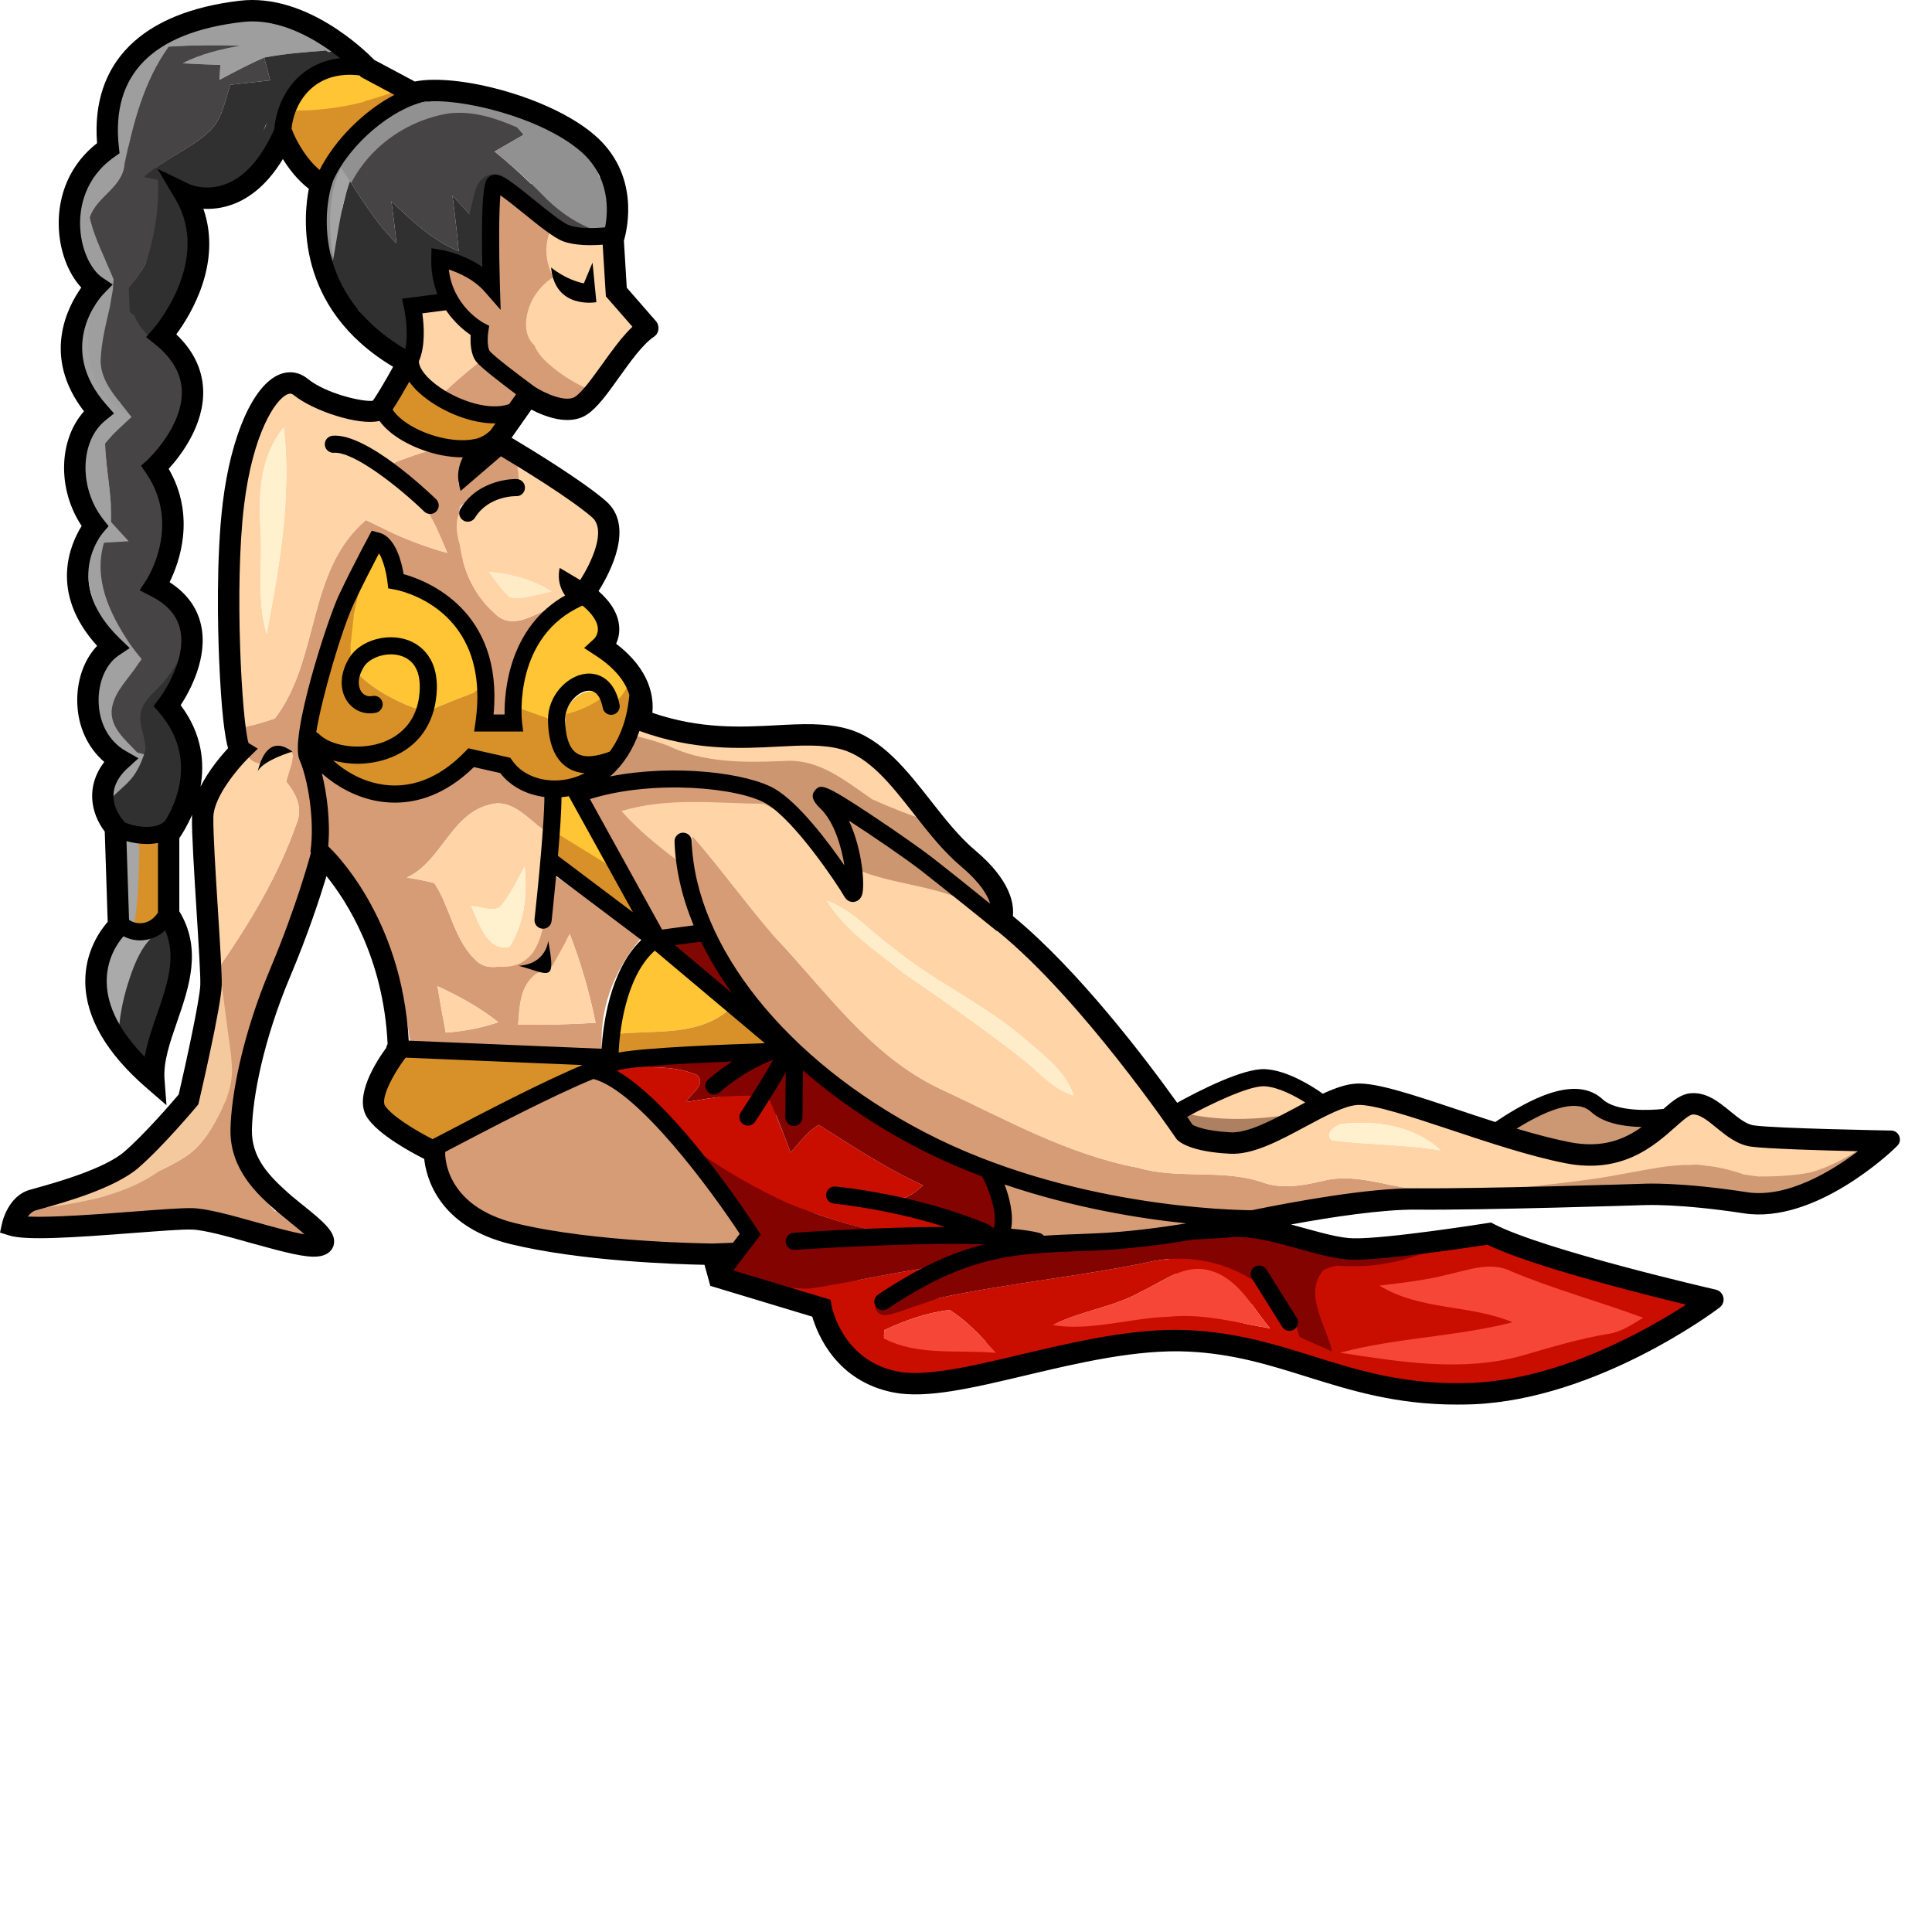 <ns0:svg xmlns:ns0="http://www.w3.org/2000/svg" version="1.1" id="Layer_1" x="0px" y="0px" width="256" height="256" viewBox="0 0 256 188.596" style="enable-background:new 0 0 256 188.596;" xml:space="preserve" preserveAspectRatio="xMinYMin meet">
<ns0:style type="text/css">
	.st0{fill:#464444;}
	.st1{fill:#A1A1A1;}
	.st2{fill:#9E9E9E;}
	.st3{fill:#919191;}
	.st4{fill:#303030;}
	.st5{fill:#FFC534;}
	.st6{fill:#D89029;}
	.st7{fill:#A4A4A4;}
	.st8{fill:#D69C76;}
	.st9{fill:#FFD4A7;}
	.st10{fill:#6A5E53;}
	.st11{fill:#FFF1CE;}
	.st12{fill:#FFEBC6;}
	.st13{fill:#F9BC32;}
	.st14{fill:#CC9671;}
	.st15{fill:#A6A6A6;}
	.st16{fill:#FFEDC9;}
	.st17{fill:#AAAAAA;}
	.st18{fill:#810702;}
	.st19{opacity:0.71;fill:#976E53;enable-background:new    ;}
	.st20{fill:#F5C99E;}
	.st21{fill:#850400;}
	.st22{fill:#C90E00;}
	.st23{fill:#820300;}
	.st24{fill:#AD8061;}
	.st25{fill:#FCD1A5;}
	.st26{fill:#CC9873;}
	.st27{fill:#D09A75;}
	.st28{opacity:0.59;fill:#0C0100;enable-background:new    ;}
	.st29{fill:#F54638;}
</ns0:style>
<ns0:g id="Layer_1_00000160876043877416234980000009265652660235758502_">
	<ns0:g>
		<ns0:path class="st0" d="M80.081,29.664c-0.283-0.251-0.593-0.366-0.966-0.234c-0.097,0.034-0.176,0.085-0.241,0.144    c-0.498,0.039-0.984-0.026-1.479-0.187c-0.19-0.062-0.362-0.024-0.503,0.066c-0.03-0.037-0.06-0.074-0.1-0.108    c0.024-0.133-0.008-0.282-0.123-0.436c-0.653-0.875-1.42-1.605-2.342-2.193c-0.05-0.032-0.105-0.051-0.16-0.065    c-0.291-0.422-0.588-0.84-0.909-1.243c-0.128-0.161-0.31-0.208-0.492-0.19c-0.282-0.394-0.564-0.788-0.846-1.182    c-0.386-0.539-1.411-0.27-1.251,0.414c-0.1-0.058-0.202-0.091-0.301-0.086c-1.548-1.492-3.143-2.935-4.82-4.285    c1.29-0.74,2.57-1.48,3.86-2.23c-0.48-0.54-1.44-1.63-1.92-2.18c-0.03-0.012-0.061-0.02-0.091-0.032    c0.6,0.078,1.198,0.17,1.795,0.279c0.847,0.155,1.188-1.02,0.358-1.298c-0.153-0.051-0.312-0.094-0.467-0.143    c-0.062-0.169-0.196-0.312-0.442-0.365c-0.614-0.133-1.23-0.22-1.846-0.283c-0.049-0.007-0.098-0.013-0.147-0.02    c-6.238-1.415-13.143-0.854-18.051,3.288c-0.947,0.676-1.801,1.474-2.548,2.373c-0.453,0.352-0.885,0.726-1.271,1.148    c-0.261,0.286-0.228,0.604-0.062,0.83c-0.051,0.305,0.138,0.558,0.398,0.674l0.074,0.108c0.29,0.45,0.88,1.34,1.18,1.78    c1.85,2.89,3.72,5.81,6.17,8.24c-0.2-1.87-0.43-3.72-0.68-5.58c2.68,2.57,5.43,5.17,8.92,6.61c-0.23-2.46-0.51-4.91-0.83-7.36    c0.88,0.95,1.75,1.9,2.62,2.86c0.37-1.33,0.72-2.67,1.14-3.98c1.106-1.027,2.308-1.137,3.525-0.861    c0.026,0.063,0.049,0.127,0.097,0.187c0.271,0.338,0.557,0.662,0.848,0.981c-0.008,0.121,0.013,0.249,0.092,0.379    c0.813,1.333,2.058,2.294,3.551,2.748c0.264,0.08,0.474,0.004,0.617-0.141c0.63,0.509,1.289,0.983,1.992,1.395    c0.064,0.038,0.128,0.058,0.192,0.073c0.69,0.913,1.703,1.549,2.85,1.723c0.364,0.055,0.633-0.105,0.756-0.372    c0.515,0.036,1.034,0,1.553-0.121C80.261,30.678,80.455,29.996,80.081,29.664z" />
		<ns0:g>
			<ns0:path class="st1" d="M14.709,69.159c0.15-3.5-0.69-6.92-0.79-10.4c0.84-1.08,1.89-1.99,2.88-2.93c-1.84-0.45-3.51,0.04-4.22,1.86     c-2.01,4.08-0.36,8.91,1.97,12.52L14.709,69.159z" />
			<ns0:path class="st1" d="M20.452,110.028c-1.426-0.85-2.499-2.113-3.144-3.568c-0.007-0.182-0.015-0.363,0.005-0.546     c0.114-1.031,0.74-1.83,1.252-2.695c0.27-0.455,0.494-0.94,0.623-1.449c0.037-0.044,0.073-0.088,0.11-0.131     c-0.027-0.005-0.049-0.003-0.076-0.007c0.057-0.271,0.094-0.546,0.075-0.832c-0.065-0.965-0.628-1.755-1.189-2.501     c-0.885-1.178-1.53-2.5-1.926-3.885c0.347-0.643,0.65-1.307,0.905-1.991c0.447-0.728,0.846-1.484,1.186-2.273     c0.416,0.241,1.106-0.134,1.021-0.769c-0.043-0.323-0.087-0.645-0.13-0.968c0.595,0.099,1.199-0.289,1.006-1.076     c-0.128-0.523-0.639-0.804-1.049-1.111c0.033-0.419-0.346-0.75-0.719-0.741c0.017-0.181,0.049-0.361,0.062-0.542     c0.027-0.378-0.247-0.6-0.555-0.644c-0.035-0.257-0.065-0.514-0.122-0.768c-0.112-0.499-0.663-0.57-1.035-0.342     c-0.015-0.147-0.027-0.293-0.05-0.44c-0.067-0.43-0.481-0.547-0.829-0.437c-0.109-0.206-0.205-0.419-0.304-0.631     c0.002-0.405,0-0.81-0.018-1.216c-0.022-0.509-0.497-0.735-0.882-0.617c-0.086-0.313-0.16-0.629-0.257-0.94     c-0.089-0.285-0.3-0.433-0.528-0.468c-0.036-1.076-0.004-2.152,0.117-3.223c0.332,0.101,0.768-0.044,0.918-0.427     c0.193-0.493,0.387-0.985,0.58-1.478c0.023-0.011,0.045-0.025,0.067-0.04c0.08,0.11,0.181,0.2,0.31,0.265     c0.161,0.608,1.177,0.783,1.29,0.048c0.009-0.061,0.009-0.12,0.017-0.18c0.002,0,0.004,0.001,0.007,0.001     c-0.001-0.023,0.001-0.046,0-0.069c0.007-0.055,0.01-0.109,0.016-0.164c0.652-1.007,0.29-3.337,0.171-4.079     c-0.046-0.287-0.295-0.439-0.562-0.47c-0.004-0.132,0.009-0.262,0-0.394c-0.021-0.298-0.188-0.488-0.394-0.58     c0.007-0.088,0.023-0.173,0.028-0.262c0.047-0.754-1.064-0.885-1.302-0.219c-0.209-0.17-0.499-0.205-0.73-0.098     c-1.1-2.538-1.701-5.255-1.803-8.017c0.109-0.216,0.226-0.427,0.349-0.635c0.185,0.034,0.389,0,0.579-0.157     c0.178-0.147,0.356-0.293,0.534-0.44c0.193,0.114,0.432,0.15,0.658,0.026c1.045-0.576,2.006-1.278,2.873-2.089     c0.019-0.016,0.04-0.021,0.058-0.039c0.231-0.237,0.462-0.474,0.693-0.712c0.209-0.227,0.219-0.49,0.126-0.71     c0.151-0.166,0.316-0.318,0.464-0.488c0.576-0.661-0.287-1.5-0.952-0.952c-0.378,0.311-0.756,0.623-1.134,0.934     c-0.159-0.307-0.514-0.499-0.898-0.266c-0.118,0.072-0.22,0.16-0.335,0.236c0.241-0.921,0.482-1.842,0.724-2.764     c0.248-0.079,0.461-0.28,0.489-0.606c0.059-0.675,0.118-1.349,0.177-2.024c0.067-0.765-1.133-0.901-1.322-0.179     c-0.205,0.784-0.41,1.568-0.616,2.351c-0.038-1.114-0.076-2.229-0.114-3.343c-0.013-0.393-0.366-0.635-0.706-0.654     c-0.025-0.347-0.044-0.694-0.074-1.041c-0.019-0.22-0.141-0.389-0.299-0.505c0.027-0.247,0.065-0.492,0.102-0.737     c0.192-0.016,0.382-0.104,0.513-0.302c0.098-0.15,0.181-0.309,0.276-0.461c0.254,0.382,0.875,0.511,1.136,0.002     c0.117-0.227,0.216-0.461,0.326-0.691c0.172,0.142,0.4,0.204,0.611,0.139c0.301,0.19,0.703,0.187,0.878-0.222     c0.023-0.054,0.038-0.11,0.061-0.164c0.002,0.001,0.005,0.002,0.007,0.003c0.004-0.018,0.008-0.037,0.012-0.055     c0.362-0.896,0.598-1.811,0.695-2.754c0.314-1.017,0.506-2.071,0.576-3.153c0.025-0.391-0.288-0.62-0.619-0.65     c-0.124-0.642-1.145-0.844-1.295-0.089c-0.03,0.149-0.072,0.294-0.104,0.442c-0.213-0.063-0.445-0.024-0.615,0.122     c-0.059-0.514-0.753-0.921-1.14-0.435c-1.365,1.716-2.619,3.508-3.767,5.373c-0.233,0.084-0.425,0.285-0.444,0.604     c-0.003,0.049-0.011,0.096-0.014,0.145c-0.045,0.075-0.093,0.149-0.137,0.224c-0.094,0.161-0.104,0.314-0.075,0.454     c-0.025,0.049-0.053,0.094-0.064,0.154c-0.145,0.795-0.216,1.594-0.232,2.39c-0.064,0.677-0.127,1.354-0.191,2.031     c-0.028,0.292,0.144,0.493,0.371,0.59c0.026,0.161,0.052,0.321,0.083,0.481c0,0.002,0,0.004,0,0.006     c0.423,2.586,1.227,5.069,2.348,7.432c-0.613,0.695-1.157,1.442-1.593,2.248c-0.152,0.071-0.277,0.202-0.322,0.417     c-0.029,0.137-0.057,0.274-0.085,0.41c-1.023,2.29-1.342,4.893-0.811,7.475c0.152,0.739,1.356,0.579,1.322-0.176     c0.058,0.516,0.112,1.032,0.187,1.545c-0.329,2.168-0.528,4.351-0.571,6.546c-0.006,0.315,0.159,0.509,0.373,0.595     c-0.085,1.859,0.248,3.738,0.994,5.419c0.181,1.575,0.503,3.136,1.005,4.652c0.05,0.151,0.139,0.25,0.24,0.327     c-0.009,0.059-0.016,0.119-0.026,0.178c-0.768,1.731-1.317,3.55-1.598,5.435c-0.042,0.283,0.113,0.548,0.328,0.712     c-0.275,1.578-0.007,3.207,0.432,4.793c0.005,0.021,0.012,0.041,0.017,0.062c0.14,0.501,0.29,0.999,0.448,1.487     c0.049,0.13,0.129,0.22,0.219,0.294c0.383,1.238,0.765,2.476,1.148,3.714c0.026,0.082,0.069,0.143,0.113,0.202     c0.003,0.114,0.012,0.227,0.012,0.341c-0.76,2.815,0.128,5.833,2.347,7.763c0.041,0.142,0.132,0.274,0.305,0.366     c0.19,0.101,0.381,0.202,0.571,0.302c0.37,0.196,0.707,0.039,0.879-0.226c0.212,0.152,0.43,0.297,0.657,0.432     C20.519,111.635,21.197,110.472,20.452,110.028z M12.617,43.057c-0.049,0.182-0.022,0.344,0.05,0.477     c-0.074,0.004-0.146,0.019-0.214,0.044c-0.006-0.358-0.008-0.717-0.007-1.075c0.197-0.314,0.406-0.62,0.608-0.93     C12.9,42.065,12.751,42.559,12.617,43.057z" />
		</ns0:g>
		<ns0:path class="st2" d="M46.754,6.093c-2.743-0.07-5.263-1.215-7.785-2.174c-2.664-1.013-5.307-1.644-8.175-1.336    c-2.797,0.3-5.69,1.043-8.334,2.003c-2.363,0.858-4.298,2.258-5.312,4.621c-0.173,0.402-0.311,0.814-0.433,1.229    c-0.344-0.219-0.837-0.162-0.959,0.365c-0.604,2.593-0.926,5.235-0.958,7.896c-0.001,0.089,0.021,0.169,0.054,0.244    c-0.12,0.428-0.239,0.856-0.359,1.283c-0.831,0.692-1.531,1.528-2.034,2.508c-0.132,0.257-0.082,0.499,0.047,0.685    c-0.893,1.042-1.557,2.271-1.943,3.587c-0.944,3.212-0.161,6.64,1.462,9.491c0.156,0.274,0.391,0.359,0.614,0.328    c0.163,0.561,0.313,1.127,0.438,1.7c-0.017,0.12-0.034,0.241-0.051,0.361c-0.027,0.193,0.023,0.359,0.111,0.495    c-0.021,0.242-0.042,0.484-0.062,0.726c-0.351,0.267-0.652,0.604-0.874,1.052c-1.37,4.93-0.29,11.6,4.97,13.78    c-1.62-2.14-3.81-4.26-3.84-7.13c0.019-0.53,0.068-1.056,0.131-1.581c0.225-0.05,0.429-0.194,0.503-0.445    c0.037-0.127,0.074-0.254,0.112-0.38c0.044-0.15,0.026-0.277-0.015-0.392c0.041-0.333,0.082-0.667,0.123-1    c0.269-0.018,0.521-0.161,0.58-0.468c0.656-3.428,1.079-6.897,1.261-10.383c0.028-0.543-0.491-0.744-0.893-0.606    c-0.375-0.138-0.899,0.076-0.964,0.604c-0.058,0.47-0.115,0.939-0.173,1.409c-0.835-1.873-1.669-3.748-2.114-5.749    c0.869-2.724,4.226-3.932,4.582-6.896c0.358-0.324,0.661-0.706,0.854-1.224c0.103-0.278-0.034-0.55-0.255-0.711    c0.108-0.222,0.081-0.452-0.033-0.634c1.079-4.653,2.489-9.254,5.312-13.175l0.091-0.143l0,0l-0.091,0.143    c3.19-0.21,6.38-0.23,9.58-0.14c-2.65,0.5-5.3,1.1-7.7,2.35c1.66,0.09,3.32,0.16,4.98,0.21c-0.03,0.5-0.09,1.49-0.12,1.99    c1.95-1.04,3.9-2.09,5.93-2.96c2.575-0.486,5.178-0.716,7.79-0.893c1.28,0.388,2.587,0.668,3.955,0.703    C47.621,7.462,47.62,6.115,46.754,6.093z" />
		<ns0:path class="st3" d="M80.555,26.88c-0.004-0.056-0.007-0.112-0.011-0.167c-0.011-0.179-0.087-0.313-0.186-0.418    c0.033-0.725,0.023-1.454-0.069-2.184c-0.06-0.478-0.488-0.692-0.846-0.627c-0.298-0.883-0.69-1.736-1.196-2.525    c-1.378-2.151-3.405-3.529-5.648-4.533c-3.314-2.081-7.238-3.124-11.133-2.972c-1.568-0.163-3.145-0.18-4.717,0.021    c-3.641,0.466-7.022,2.209-9.541,4.88c-2.957,3.135-4.52,7.334-4.65,11.615c-0.013,0.438,0.323,0.653,0.663,0.648    c-0.205,1.946-0.128,3.92,0.244,5.852c0.164,0.85,1.462,0.49,1.298-0.358c-1.083-5.623,0.61-11.642,4.588-15.785    c2.716-2.829,6.291-4.671,10.102-5.298c3.166-0.384,6.229,0.612,9.122,1.88c0.315,0.357,0.62,0.703,0.831,0.94    c-1.29,0.75-2.57,1.49-3.86,2.23c2.21,1.78,4.32,3.68,6.3,5.71c1.831,1.907,3.988,3.519,6.446,4.499    c0.014,0.266,0.167,0.46,0.374,0.561c-0.011,0.072-0.017,0.144-0.029,0.216c-0.143,0.841,1.126,1.216,1.298,0.358    c0.013-0.065,0.026-0.131,0.039-0.196c0.095-0.053,0.18-0.125,0.231-0.237c0.51-1.117,0.794-2.256,0.844-3.484    C81.067,27.16,80.831,26.948,80.555,26.88z" />
		<ns0:path class="st0" d="M35.009,7.629c-2.03,0.87-3.98,1.92-5.93,2.96c0.03-0.5,0.09-1.49,0.12-1.99c-1.66-0.05-3.32-0.12-4.98-0.21    c2.4-1.25,5.05-1.85,7.7-2.35c-3.2-0.09-6.39-0.07-9.58,0.14c-3.32,4.61-4.69,10.16-5.86,15.63c-0.28,3.05-3.72,4.25-4.6,7.01    c0.65,2.92,2.13,5.57,3.23,8.34c0.27,0.52,0.8,1.57,1.06,2.09l0.9-1.09c2.97-3.46,4.52-7.82,5.31-12.26    c-0.306-0.104-0.609-0.215-0.914-0.32c0.203-0.57,0.307-1.176,0.274-1.78c-0.016-0.286-0.197-0.581-0.494-0.649    c-0.079-0.018-0.166-0.018-0.252-0.009c0.119-0.3,0.03-0.681-0.268-0.839c-0.045-0.024-0.095-0.031-0.143-0.045    c2.28-1.646,4.912-2.811,6.998-4.719c1.86-1.59,2.2-4.13,2.95-6.31c1.76-0.2,3.52-0.39,5.28-0.58    C35.549,9.639,35.279,8.629,35.009,7.629z" />
		<ns0:path class="st0" d="M27.338,34.7c0.25-0.786-0.803-1.082-1.23-0.519c-0.042,0.055-0.083,0.109-0.124,0.164    c-0.122,0.161-0.146,0.32-0.113,0.462c-0.286,0.823-0.617,1.623-0.996,2.4c-0.289-0.021-0.598,0.104-0.733,0.441    c-0.91,2.271-2.77,3.849-4.79,5.143c-0.973-2.554-1.519-5.251-1.616-7.99c0.095-0.572,0.228-1.14,0.401-1.702    c0.1-0.294,0.194-0.59,0.306-0.88c0.2-0.522-0.265-0.846-0.706-0.801c-0.28-0.338-0.873-0.434-1.102,0.05    c-0.025,0.053-0.042,0.108-0.067,0.161h-0.001c-0.001,0.003-0.002,0.006-0.002,0.009c-0.982,2.137-1.522,4.435-1.61,6.754    c-0.135,0.733-0.269,1.466-0.38,2.204c-0.546,2.378-1.159,4.77-1.245,7.215c0.03,2.87,2.22,4.99,3.84,7.13    c0.06,0.08,0.19,0.24,0.26,0.32c-0.16,0.14-0.47,0.43-0.63,0.57c-0.99,0.94-2.04,1.85-2.88,2.93c0.1,3.48,0.94,6.9,0.79,10.4    c0.78,0.85,1.56,1.7,2.34,2.56c-0.82,0.05-2.45,0.14-3.27,0.19c-1.42,4.81,0.71,9.27,3.29,13.21c0.53,0.76,1.1,1.5,1.7,2.22    c-0.11,0.15-0.34,0.46-0.45,0.62c-1.2,1.89-3.08,3.54-3.48,5.82c-0.41,2.55,1.81,4.28,3.35,5.93c0.55,0.15,1.66,0.44,2.21,0.59    c0.291-1.449-0.286-2.705-1.104-3.811c2.966-2.813,5.27-6.714,5.721-10.809c0.249-2.265-0.44-4.257-2.045-5.868    c-0.84-0.843-1.877-1.854-3.041-2.375c0.215-0.712,0.615-1.476,0.838-1.991c0.019-0.028,0.043-0.044,0.059-0.078    c1.19-2.493,1.568-5.275,1.098-7.985c-0.039-1.547-0.533-3.06-1.443-4.342l3.258-7.469c0.761-1.745,2.706-5.026,0.613-6.509    c-0.449-1.187-1.16-2.253-2.075-3.141c-0.004-0.077-0.008-0.155-0.012-0.232c-0.016-0.306-0.197-0.511-0.423-0.601    c0.038-0.125,0.022-0.249-0.016-0.366c0.595-0.756,1.111-1.568,1.543-2.432C25.017,39.942,26.457,37.465,27.338,34.7z" />
		<ns0:path class="st4" d="M35.009,7.629c2.7-0.51,5.43-0.74,8.17-0.92c1.12,0.64,2.01,1.61,2.95,2.49c-3.91,0.26-7.1,2.69-8.81,6.14    c-0.51,0.22-1.52,0.68-2.03,0.9c-0.81,2.81-2.12,5.71-4.85,7.14c-3.49,2.13-7.66,0.8-11.35,0.08c2.54-2.37,5.93-3.58,8.49-5.92    c1.86-1.59,2.2-4.13,2.95-6.31c1.76-0.2,3.52-0.39,5.28-0.58C35.549,9.639,35.279,8.629,35.009,7.629z" />
		<ns0:path class="st4" d="M68.677,25.393c-0.647-0.926-1.369-1.889-2.512-2.207c-1.085-0.302-2.14,0.124-2.73,1.073    c-0.559,0.899-0.715,2.049-0.962,3.059c-0.087,0.357-0.175,0.713-0.262,1.07c-0.751-0.826-1.502-1.648-2.261-2.468    c0.32,2.45,0.6,4.9,0.83,7.36c-3.49-1.44-6.24-4.04-8.92-6.61c0.25,1.86,0.48,3.71,0.68,5.58c-2.45-2.43-4.32-5.35-6.17-8.24    c-0.42,1.178-0.737,2.379-1.003,3.592c-1.156,2.532-1.599,5.345-1.299,8.102c0.05,0.993,0.241,1.977,0.603,2.926    c0.135,0.353,0.458,0.478,0.753,0.444c0.151,0.329,0.318,0.653,0.505,0.968c0.193,0.326,0.51,0.376,0.777,0.275    c0.055,0.132,0.103,0.266,0.162,0.397c0.134,0.295,0.374,0.367,0.606,0.321c0.822,1.238,1.739,2.411,2.761,3.499    c0.065,0.069,0.137,0.117,0.213,0.149c0.197,0.213,0.388,0.431,0.594,0.636c0.213,0.211,0.478,0.23,0.701,0.14    c0.18,0.218,0.359,0.435,0.539,0.653c0.196,0.238,0.484,0.245,0.724,0.132c0.077,0.065,0.143,0.137,0.225,0.198    c0.457,0.344,0.96-0.141,1.013-0.581c0.02-0.165,0.028-0.327,0.033-0.489c0.073-0.492,0.146-0.984,0.22-1.476    c0.004-0.01,0.009-0.026,0.013-0.036c0-0.016-0.001-0.031,0-0.047l0.217-1.46c0.017-0.115,0.034-0.23,0.051-0.345    c0.319-0.05,0.638-0.21,0.913-0.528c0.407-0.47,0.629-1.104,0.796-1.722c0.048-0.016,0.097-0.032,0.145-0.048    c-0.029,0.31,0.083,0.598,0.392,0.728c0.287,0.121,0.695,0.027,0.841-0.275c0.014-0.029,0.024-0.06,0.038-0.089    c0.197-0.079,0.342-0.245,0.397-0.453c0.064-0.014,0.123-0.043,0.18-0.075c0.026,0.003,0.052,0.017,0.078,0.016    c0.355-0.016,0.685-0.296,0.673-0.673c-0.015-0.469-0.03-0.938-0.045-1.407c-0.006-0.181-0.081-0.342-0.198-0.462    c-0.021-0.16-0.041-0.319-0.062-0.479c-0.024-0.186-0.059-0.338-0.197-0.476c-0.016-0.016-0.041-0.025-0.059-0.039    c-0.067-0.352-0.148-0.701-0.254-1.043c0.013-0.11,0.027-0.221,0.03-0.331c1.694,0.404,3.387,0.807,5.081,1.211    c0.462,0.11,0.804-0.21,0.852-0.649c0.372-3.37,0.744-6.74,1.117-10.11c0.14,0.149,0.258,0.341,0.341,0.462    c0.35,0.507,1.038,0.303,1.226-0.114c0.163,0.208,0.313,0.423,0.453,0.623c0.208,0.298,0.589,0.436,0.921,0.242    C68.73,26.142,68.886,25.693,68.677,25.393z" />
		<ns0:path class="st4" d="M47.093,7.33c-0.052-0.31-0.289-0.605-0.651-0.616c-2.226-0.068-4.372,0.36-6.422,1.207    c-0.027,0.008-0.054,0.013-0.08,0.022c0.001,0.002,0.002,0.005,0.003,0.007c-0.054,0.023-0.11,0.038-0.164,0.061    c-0.565,0.244-0.346,1.027,0.134,1.21c-1.766,1.069-3.31,2.516-4.491,4.292c-1.367,2.055-2.317,4.359-3.733,6.384    c-0.687,0.983-1.504,1.926-2.49,2.621c-0.942,0.664-2.002,0.991-3.063,1.399c-0.885,0.114-1.757,0.068-2.543-0.214    c-0.128-0.198-0.239-0.41-0.314-0.645c-0.146-0.458-0.568-0.562-0.898-0.413c-0.068-0.079-0.147-0.142-0.24-0.177    c-0.35-0.499-1.276-0.321-1.232,0.364c0.002,0.024,0.001,0.048,0.002,0.072c-0.026,0.072-0.042,0.149-0.035,0.234    c0.051,0.605,0.08,1.21,0.092,1.815c-0.009,3.384-0.568,6.74-1.651,9.942c-0.643,1.15-1.378,2.25-2.25,3.265    c0.04,1.06,0.08,2.13,0.12,3.19c0.211,0.159,0.424,0.315,0.635,0.473c0.495,1.39,1.61,2.501,2.701,3.464    c0.567,0.501,1.371-0.165,1.123-0.725c0.231-0.034,0.451-0.166,0.554-0.441c0.426-1.195,0.853-2.389,1.279-3.583    c0.047-0.132,0.042-0.245,0.017-0.35c0.132-0.45,0.259-0.901,0.38-1.353c0.155-0.032,0.298-0.132,0.389-0.33    c1.397-3.012,1.85-6.288,1.343-9.558c0.072-0.823,0.126-1.648,0.163-2.475c0.055,0.009,0.107,0.024,0.162,0.031    c1.406,0.182,2.748-0.218,3.967-0.877c1.344-0.224,2.637-0.749,3.767-1.564c0.551-0.398,0.295-1.122-0.222-1.224    c1.11-1.121,2.101-2.37,2.87-3.733c1.179-2.088,1.7-4.492,3-6.516c1.028-1.6,2.533-2.811,4.257-3.547    c1.033-0.295,2.102-0.466,3.186-0.491C47.501,8.535,47.587,7.659,47.093,7.33z M37.69,12.778c-0.269,0.52-0.512,1.053-0.738,1.595    c-0.098-0.082-0.219-0.138-0.351-0.159C36.937,13.715,37.3,13.236,37.69,12.778z M35.356,16.273    c-0.441,1.199-1.07,2.319-1.864,3.315c0.332-0.538,0.643-1.088,0.943-1.637C34.741,17.391,35.045,16.829,35.356,16.273z" />
		<ns0:path class="st4" d="M24.665,84.973c-0.723,2.453-2.052,4.561-3.873,6.346c-0.777,0.761-1.581,1.54-1.977,2.577    c-0.459,1.202-0.112,2.386,0.198,3.575c0.165,0.632,0.257,1.263,0.267,1.895c-0.322,1.088-0.748,2.139-1.361,3.111    c-0.71,1.125-1.681,1.847-2.623,2.75c-0.865,0.83-1.477,2.014-1.063,3.218c0.215,0.625,1.025,0.561,1.265,0.128    c0.105,0.444,0.44,0.902,0.721,1.174c0.476,0.462,1.085,0.803,1.732,0.965c0.004,0,0.006,0.002,0.01,0.003    c0.089,0.022,0.177,0.052,0.267,0.067c0.042,0.007,0.084,0.004,0.126,0.009c0.093,0.09,0.187,0.181,0.28,0.268    c0.429,0.397,0.994,0.091,1.126-0.33c0.256-0.058,0.503-0.146,0.743-0.255c0.773-0.196,1.507-0.552,2.164-1.086    c0.168-0.136,0.216-0.353,0.182-0.561c1.453-1.741,1.603-4.341,1.445-6.58c-0.018-0.26-0.049-0.518-0.077-0.777    c0.008-0.385-0.003-0.77-0.014-1.155c0-0.049-0.004-0.099-0.005-0.148c-0.003-0.089-0.005-0.178-0.009-0.268    c0.351-0.07,0.633-0.361,0.464-0.785c-0.21-0.525-0.434-1.042-0.67-1.553c-0.032-0.22-0.06-0.44-0.1-0.659    c-0.052-0.288-0.238-0.428-0.451-0.467c-0.188-0.367-0.391-0.727-0.593-1.086c0.255-2.141,1.2-4.218,2.109-6.153    c0.144-0.307,0.107-0.652-0.173-0.868c-0.009-0.007-0.021-0.009-0.03-0.016c0.503-0.947,0.912-1.944,1.217-2.981    C26.209,84.498,24.91,84.142,24.665,84.973z" />
		<ns0:path class="st4" d="M23.502,122.764c-0.078-0.473-0.825-0.68-1.125-0.297c-0.154,0.195-0.316,0.367-0.498,0.515    c-0.039-0.167-0.069-0.333-0.12-0.502c-1.22,0.57-2.53,1.01-3.59,1.86c-0.44,2.85-1.15,5.66-2.13,8.38    c-0.049,0.316-0.039,0.62-0.006,0.919c-0.531,1.446-0.499,3.023,0.085,4.476c0.206,0.578,0.511,1.14,0.945,1.67    c0.069,0.084,0.144,0.143,0.221,0.18c0.129,0.179,0.265,0.355,0.412,0.525c-0.016,0.054-0.033,0.108-0.036,0.17    c-0.043,0.754,0.511,1.394,1.267,1.48c0.071,0.008,0.136-0.012,0.205-0.015c0.057,0.023,0.109,0.052,0.169,0.073    c0.334,0.115,0.726-0.138,0.816-0.476c0.191-0.163,0.362-0.35,0.484-0.566c0.476-0.847,0.38-1.946,0.624-2.868    c0.265-1.005,0.682-1.961,1.052-2.929C23.811,131.337,24.202,127.003,23.502,122.764z" />
		<ns0:path class="st5" d="M53.144,12.194c-1.374-1.121-2.79-2.236-4.472-2.855c-1.771-0.652-3.54-0.409-5.248,0.305    c-2.829,1.182-7.317,3.396-6.009,7.252c0.055,0.161,0.152,0.273,0.265,0.352c0.036,0.209,0.072,0.417,0.119,0.625    c0.148,0.658,1.036,0.599,1.267,0.077c0.181-0.099,0.311-0.277,0.289-0.555c-0.047-0.589-0.094-1.178-0.141-1.767    c4.04-0.123,8.004-0.92,11.725-2.514c0.118,0.101,0.237,0.202,0.355,0.303c0.149,0.127,0.313,0.17,0.471,0.165    c0.043,0.026,0.085,0.053,0.128,0.079c0.393,0.243,0.796,0.01,0.94-0.339c0.005-0.001,0.009-0.002,0.014-0.003    C53.318,13.224,53.528,12.507,53.144,12.194z" />
		<ns0:path class="st5" d="M63.775,90.664c-0.35-3.481-1.515-6.666-4.118-8.9c-0.058-0.065-0.108-0.136-0.167-0.201    c-1.179-1.274-2.619-2.341-4.185-3.091c-0.812-0.389-1.659-0.71-2.531-0.935c-0.213-0.055-0.459-0.091-0.688-0.156    c-0.534-1.342-0.267-3.174-0.793-4.469c-0.216-0.533-0.893-0.678-1.23-0.161c-1.323,2.029-2.605,4.095-3.366,6.367    c-0.227,0.062-0.435,0.218-0.474,0.454c-0.43,2.585-0.709,5.193-0.826,7.81c-0.029,0.638,0.692,0.801,1.09,0.5    c0.331,0.054,0.702-0.091,0.766-0.464l0.176-1.028c0.627-0.76,2.621-0.959,3.291-1.02c1.217-0.111,2.468,0.018,3.536,0.653    c0.9,0.535,1.381,1.315,1.636,2.195c-0.604-0.586-1.347-1.046-2.063-1.524c-0.339-0.278-0.69-0.543-1.066-0.78    c-0.634-0.4-1.413,0.563-0.816,1.057c0.044,0.036,0.095,0.066,0.139,0.101c-0.001,0.001-0.002,0.003-0.003,0.004    c0.075,0.048,0.144,0.103,0.218,0.152c0.18,0.131,0.356,0.266,0.545,0.389c1.036,0.811,1.868,1.829,2.465,2.988    c-0.055,0.048-0.1,0.108-0.144,0.167c-0.178,0.083-0.355,0.166-0.533,0.248c-0.572,0.267-0.33,1.053,0.161,1.23    c0.063,0.023,0.208,0.081,0.381,0.161c-0.165,0.202-0.354,0.388-0.59,0.533c-0.502,0.309-0.393,1.057,0.161,1.231    c0.315,0.099,0.615,0.088,0.9-0.001c0.042,0.086,0.101,0.158,0.176,0.216c0.107,0.377,0.485,0.655,0.933,0.379l1.171-0.725    c0.177-0.109,0.267-0.268,0.299-0.435c1.245-0.548,2.516-1.039,3.791-1.517c0.269,0.536,1.261,0.436,1.276-0.309    c0.003-0.162-0.011-0.322-0.013-0.484C63.56,91.215,63.806,90.969,63.775,90.664z" />
		<ns0:path class="st5" d="M83.042,89.631c-0.055,0.037-0.104,0.081-0.158,0.119c0.018-0.105,0.037-0.21,0.055-0.315    c0.073-0.419-0.181-0.748-0.511-0.824c-0.05-0.156-0.162-0.267-0.3-0.337c0.036-0.218,0.088-0.431,0.117-0.652    c0.046-0.347-0.244-0.585-0.562-0.646c-0.072-0.36-0.477-0.568-0.822-0.504c-0.001-0.012-0.001-0.023-0.002-0.035    c-0.066-0.523-0.583-0.801-0.988-0.58c-0.038-0.148-0.074-0.297-0.123-0.444c-0.045-0.135-0.127-0.237-0.224-0.316    c0.255-0.745,0.51-1.49,0.764-2.235c0.105-0.306-0.045-0.562-0.273-0.71c-0.02-0.345-0.303-0.621-0.612-0.677    c0.102-0.279,0.208-0.556,0.301-0.838c0.21-0.639-0.62-1.084-1.089-0.68c-0.128-0.348-0.534-0.63-0.978-0.437    c-1.797,0.782-3.226,1.949-4.386,3.354c-0.099,0.111-0.204,0.217-0.3,0.33c-0.15,0.002-0.304,0.051-0.441,0.187    c-0.292,0.289-0.554,0.6-0.799,0.92c-1.041,1.306-1.778,2.825-2.24,4.44c-0.269,0.941-0.447,1.904-0.57,2.874    c-0.035,0.275-0.057,0.55-0.053,0.818c-0.15,0.525-0.295,1.048-0.433,1.562c-0.226,0.838,1.072,1.195,1.298,0.358    c0.011-0.039,0.022-0.08,0.033-0.12c0.919,0.32,1.838,0.643,2.757,0.968c0.034-0.096,0.073-0.191,0.109-0.287    c0.051,0.009,0.106,0.019,0.155,0.028c1.117,0.2,2.253,0.267,3.366,0.009c1.129-0.261,2.162-0.865,3.141-1.462    c0.405-0.247,0.799-0.511,1.193-0.775c0.178,0.309,0.615,0.488,0.94,0.281c0.082-0.052,0.155-0.116,0.235-0.17    c0.186,0.082,0.4,0.086,0.581-0.041c0.869-0.612,1.464-1.394,1.807-2.401C84.216,89.85,83.522,89.306,83.042,89.631z     M76.801,93.319c-1.178,0.516-2.404,0.531-3.622,0.338c1.245-2.38,3.344-4.271,6.284-3.966c0.249,0.243,0.513,0.476,0.766,0.717    c-0.027,0.081-0.045,0.164-0.074,0.245c-0.091,0.257-0.018,0.459,0.121,0.601C79.174,92.043,78.019,92.785,76.801,93.319z" />
		<ns0:path class="st5" d="M46.399,88.189c1.45-0.85,2.93-1.65,4.42-2.44c3.54,0.93,6.01,4.66,4.2,8.15c-3.09-1.24-6.11-2.81-8.3-5.39    L46.399,88.189z" />
		<ns0:path class="st5" d="M80.949,114.219c-0.762-1-1.171-2.164-1.524-3.355c-0.004-0.015,0-0.028-0.006-0.043l-0.069-0.201    c-0.129-0.374-0.466-0.498-0.77-0.448c-0.318-0.481-0.608-0.976-0.882-1.483c-0.081-0.16-0.167-0.317-0.258-0.472    c0.032-0.156,0.02-0.32-0.074-0.451c-0.5-0.671-0.892-1.385-1.319-2.1c-0.388-0.649-1.126-1.18-1.896-0.803    c-0.764,0.373-0.868,1.199-0.826,1.962c0.048,0.879,0.051,1.756-0.104,2.626c-0.079,0.443,0.239,0.748,0.581,0.822    c-0.002,0.166-0.002,0.332-0.004,0.499c1.529,1.001,3.102,1.939,4.739,2.75c0.032,0.035,0.059,0.074,0.092,0.108    c0.083,0.086,0.17,0.137,0.259,0.17c0.334,0.412,0.669,0.824,1.003,1.237C80.368,115.622,81.413,114.828,80.949,114.219z" />
		<ns0:path class="st5" d="M81.779,136.999c-0.29-4.24,1.44-8.91,4.98-11.38c3.85,1.95,6.74,5.23,9.55,8.41    C92.209,137.309,86.659,136.489,81.779,136.999z" />
		<ns0:path class="st6" d="M53.373,11.738c-1.599,0.625-3.225,1.167-4.879,1.627c-0.1,0.028-0.18,0.072-0.247,0.125    c-3.336,0.868-6.79,1.259-10.249,1.146c-0.663-0.022-0.814,0.756-0.464,1.138c0.009,0.064,0.014,0.128,0.044,0.195    c0.053,0.12,0.106,0.239,0.159,0.359c0.006,0.014,0.017,0.02,0.023,0.033c1.063,2.351,2.276,4.626,3.647,6.812    c0.256,0.409,0.92,0.465,1.163,0c0.056-0.107,0.121-0.206,0.179-0.311c0.014,0.008,0.026,0.019,0.04,0.027    c0.29-0.557,0.601-1.102,0.93-1.633c2.109-3.18,5.02-5.752,8.478-7.436c0.145-0.071,0.228-0.175,0.279-0.29    c0.38-0.145,0.76-0.293,1.136-0.451c0.039-0.015,0.08-0.028,0.119-0.043c0-0.001-0.001-0.002-0.001-0.004    c0.054-0.023,0.109-0.041,0.162-0.064C54.586,12.672,54.085,11.46,53.373,11.738z" />
		<ns0:path class="st6" d="M66.341,54.774c-1.213-0.031-2.44-0.054-3.629-0.317c-1.117-0.247-2.06-0.76-3.052-1.305    c-0.938-0.514-1.908-0.835-2.911-1.193c-1.198-0.428-2.01-1.216-2.848-2.144c-0.582-0.645-1.532,0.31-0.952,0.952    c0.012,0.013,0.023,0.025,0.035,0.037c-0.282,0.638-0.564,1.276-0.846,1.914c-0.301,0.682-0.778,1.443-0.803,2.206    c-0.021,0.625,0.263,1.151,0.76,1.523c0.53,0.396,1.245,0.46,1.753,0.872c0.314,0.254,0.69,0.18,0.931-0.028    c1.34,0.691,2.787,1.196,4.236,1.583c1.424,0.381,2.783,0.405,4.115-0.289c1.302-0.678,2.294-1.808,3.551-2.557    C67.262,55.682,67.005,54.791,66.341,54.774z" />
		<ns0:path class="st6" d="M21.868,111.995c-0.034-0.345-0.281-0.697-0.673-0.673c-0.526,0.031-1.04,0.007-1.546-0.063    c-0.011-0.066-0.016-0.132-0.027-0.198c-0.071,0.042-0.17,0.098-0.259,0.15c-0.479-0.085-0.953-0.209-1.423-0.386    c-0.743-0.28-1.13,0.834-0.519,1.231c0.051,0.033,0.098,0.072,0.148,0.108c-0.085,0.105-0.14,0.24-0.124,0.423    c0.199,2.207,0.25,4.424,0.137,6.637c-0.043,0.842-0.204,1.757,0.063,2.576c0.008,0.149,0.015,0.299,0.023,0.448    c0.01,0.202,0.087,0.35,0.193,0.457c0.005,0.611,0.846,0.851,1.186,0.458c0.213,0.048,0.438,0.059,0.672,0.02    c2.095-0.354,2.086-2.963,2.201-4.587C22.074,116.396,22.083,114.19,21.868,111.995z" />
		<ns0:path class="st6" d="M84.573,121.066c-0.242-1.247-0.764-2.408-1.33-3.537c-0.259-0.516-0.503-1.05-0.851-1.513    c-0.093-0.124-0.212-0.217-0.319-0.323c-0.002-0.004-0.004-0.008-0.006-0.012c-0.044-0.094-0.13-0.166-0.227-0.224    c-0.246-0.205-0.508-0.39-0.787-0.562c-2.346-1.456-4.702-2.897-7.053-4.345c-0.74-0.456-1.417,0.708-0.68,1.163    c0.17,0.104,0.339,0.209,0.509,0.313c0.02,0.783,0.039,1.565,0.059,2.354c1.416,0.724,2.721,1.615,3.998,2.547    c1.379,1.324,2.881,2.518,4.503,3.538c0.166,0.105,0.328,0.122,0.472,0.088c0.161,0.344,0.321,0.688,0.482,1.032    C83.684,122.315,84.71,121.77,84.573,121.066z" />
		<ns0:path class="st6" d="M102.14,138.286c-0.607-0.489-1.214-0.978-1.82-1.466c-0.184-0.149-0.409-0.219-0.624-0.172    c-0.014-0.013-0.029-0.025-0.042-0.038c-0.313-0.362-0.626-0.723-0.939-1.085c-0.119-0.138-0.297-0.199-0.475-0.194    c-0.271-0.342-0.56-0.67-0.814-1.026c-0.165-0.231-0.43-0.361-0.697-0.317c-0.044-0.049-0.086-0.099-0.13-0.148l-0.29,0.19    c-4.1,3.28-9.65,2.46-14.53,2.97c0.03,0.74,0.07,2.22,0.09,2.96c5.753-1.566,11.686-1.123,17.568-1.27    c0.175,0.174,0.333,0.365,0.513,0.535c0.347,0.326,0.833,0.191,1.041-0.144c0.065,0.052,0.131,0.105,0.196,0.157    c0.284,0.227,0.675,0.277,0.952,0C102.376,139.002,102.425,138.515,102.14,138.286z" />
		<ns0:path class="st6" d="M77.51,140.553c-5.827-0.158-11.588-1.141-17.404-1.461c-1.464-0.081-2.932-0.12-4.398-0.088    c-1.087,0.024-2.196,0.099-2.973,0.954c-0.733,0.807-1.147,2.001-1.49,3.018c-0.43,1.277-0.657,2.609-0.736,3.952    c-0.014,0.232,0.075,0.394,0.207,0.5c0.045,0.048,0.087,0.097,0.154,0.135c1.274,0.726,2.579,1.391,3.911,1.999    c0.305,1.7,2.28,2.264,3.757,1.824c0.951-0.284,1.789-0.867,2.636-1.363c1.059-0.621,2.137-1.207,3.226-1.772    c4.412-2.286,8.959-4.322,13.451-6.444C78.485,141.508,78.132,140.57,77.51,140.553z" />
		<ns0:path class="st7" d="M45.189,22.229c0.29,0.45,0.88,1.34,1.18,1.78c-1.22,3.42-1.6,7.03-2.26,10.58    C43.629,30.459,43.319,26.079,45.189,22.229z" />
		<ns0:path class="st8" d="M78.063,51.551c-0.096-0.115-0.211-0.211-0.344-0.28c0.033-0.024,0.066-0.048,0.1-0.072    c-2.67-2.06-6.03-3.71-7.56-6.87c-0.254-1.407,0.555-2.487,1.541-3.457c1.316-0.982,2.632-1.963,3.947-2.945    c0.291-0.217,0.44-0.582,0.242-0.921c-0.132-0.225-0.413-0.362-0.674-0.331c0.401-0.491,0.789-0.99,1.149-1.507    c0.177-0.254,0.097-0.56-0.089-0.772c0.132-0.157,0.264-0.315,0.397-0.472c0.307-0.366,0.187-0.822-0.118-1.029    c0.157-0.225,0.214-0.5,0.065-0.754c-0.097-0.166-0.297-0.298-0.502-0.329c-0.155-0.214-0.43-0.347-0.691-0.315    c-0.012-0.001-0.023-0.001-0.035-0.002l0.488-0.346c-3.66-1.66-6.33-5.22-10.56-5.71c0.05,4.75,0.72,9.48,0.37,14.25    c-0.343-0.261-0.697-0.508-1.047-0.758c0.221-0.254,0.235-0.68-0.023-0.917c-1.519-1.394-3.423-2.349-5.461-2.685    c-0.761-0.125-1.078,0.72-0.597,1.149c0.156,3.156,2.58,5.289,5.159,6.901c-0.047,1.073,0.02,2.132,0.381,3.094    c0.034,0.093,0.064,0.187,0.113,0.278c0.221,0.492,0.521,0.958,0.948,1.378c0.707,0.695,1.571,1.231,2.37,1.813    c0.881,0.641,1.756,1.292,2.672,1.884c1.672,1.082,3.79,2.294,5.86,2.065c0.224-0.025,0.47-0.072,0.715-0.142    c0.028-0.008,0.056-0.015,0.082-0.026c0.62-0.194,1.209-0.557,1.348-1.205c0.009-0.042,0.006-0.083,0.01-0.125    C78.459,52.086,78.343,51.724,78.063,51.551z" />
		<ns0:path class="st8" d="M68.657,51.448c-0.102-0.253-0.271-0.448-0.56-0.482c-0.184-0.022-0.396,0.033-0.542,0.159    c-1.478-0.897-2.858-1.949-4.166-3.076c-1.57,1.26-3.1,2.56-4.57,3.94l-0.43,0.4c1.176,0.542,2.552,1.059,3.917,1.292    c0.051,0.239,0.23,0.436,0.475,0.521c1.384,0.483,2.896,0.672,4.354,0.503c0.778-0.09,1.442-0.388,1.736-1.163    C69.137,52.841,68.923,52.112,68.657,51.448z" />
		<ns0:path class="st8" d="M65.439,81.159c-2.041-1.815-3.382-4.213-4.083-6.804c0.034-0.104,0.053-0.216,0.035-0.345    c-0.363-2.602,0.568-5.345,2.418-7.206c0.965-0.971,2.157-1.589,3.305-2.304c0.085-0.017,0.168-0.04,0.253-0.056    c0.237-0.043,0.372-0.178,0.437-0.343c0.321,0.094,0.643,0.233,0.966,0.437c0-0.42,0-1.168,0.006-1.713    c0.194-0.045,0.355-0.184,0.396-0.464c0.009-0.063-0.001-0.12,0.003-0.182c0.007,0.001,0.014,0.002,0.021,0.003    c-0.004-0.037-0.015-0.068-0.02-0.104c0.005-0.35-0.079-0.673-0.25-0.957c-0.03-0.077-0.048-0.152-0.084-0.23    c-0.07-0.155-0.238-0.266-0.422-0.312c-0.036-0.026-0.06-0.058-0.099-0.082c-0.463-0.286-1.066-0.345-1.57-0.554    c-0.257-0.185-0.514-0.371-0.771-0.556c-0.369-0.266-0.697-0.086-0.857,0.217c-0.32-0.233-0.648-0.454-0.963-0.694    c-0.89,1.91-1.81,3.88-3.4,5.33c-0.02-1.57,0.29-3.08,0.91-4.51c-1.68,0-3.37-0.09-5.05,0.01    c-1.108,0.364-2.215,0.747-3.318,1.148c-1.808-1.017-3.848-1.777-5.568-2.797c-0.756-0.426-1.426,0.72-0.68,1.163    c1.99,1.121,4.01,2.241,5.794,3.677c0.426,0.343,0.833,0.706,1.227,1.081c-0.026,0.149-0.014,0.302,0.075,0.43    c1.025,1.461,2.051,2.922,3.076,4.383c0.023,0.033,0.055,0.056,0.082,0.085c0.726,1.418,1.35,2.884,1.959,4.361    c-3.028-0.847-5.977-1.972-8.777-3.394c-0.008-0.005-0.011-0.013-0.019-0.017c-0.077-0.049-0.161-0.076-0.25-0.08    c-0.007-0.002-0.014,0.002-0.021,0.001c0.01-0.009,0.017-0.02,0.027-0.029c-0.43-0.21-1.3-0.63-1.74-0.84    c-7.89,6.68-6.06,18.47-12.07,26.29c-0.999,0.341-2.007,0.64-3.02,0.912c-0.023-0.366-0.067-0.73-0.189-1.082    c-0.284-0.813-1.585-0.463-1.298,0.358c0.399,1.144,0.095,2.889,0.836,3.919c-0.643,0.457-1.311,0.876-2.053,1.155    c-0.703,0.265-0.606,1.277,0.179,1.322c1.911,0.11,3.823,0.22,5.734,0.33c1.806,1.861,3.84,4.237,2.692,6.996    c-2.42,6.93-6.28,13.31-10.46,19.32c0.009,1.557,0.061,3.13,0.025,4.695c-0.019,0.077-0.038,0.155-0.057,0.232    c-0.261,0.072-0.495,0.275-0.54,0.61c-0.093,0.71-0.187,1.42-0.28,2.13c-0.039,0.298-0.054,0.622-0.138,0.913    c-0.055-0.086-0.109-0.171-0.163-0.256c-0.464-0.729-1.63-0.054-1.163,0.68l5.281,8.286c0.33,0.517,1.325,0.368,1.255-0.34    c-0.241-2.435-0.204-4.886,0.11-7.313c0.016-0.121-0.028-0.23-0.092-0.33c0.042-0.115,0.068-0.234,0.116-0.348    c0.092-0.217,0.066-0.422-0.02-0.595c0.899-2.587,1.893-5.141,2.99-7.652c0.117-0.269,0.052-0.521-0.089-0.712    c3.068-6.164,5.211-12.761,6.316-19.564c0.072-0.441-0.245-0.746-0.585-0.822c-0.008-2.241-0.58-4.439-1.281-6.573    c-0.008-0.054-0.016-0.107-0.024-0.161c-0.019-0.126-0.068-0.218-0.129-0.293c-0.062-0.185-0.123-0.371-0.187-0.556    c-0.042-0.123-0.111-0.212-0.189-0.285c0.002-0.936,0.091-1.87,0.344-2.798c0.84-7.19,3.43-14.03,6.47-20.55    c0.982-2.05,1.302-4.432,2.675-6.249c0.003,0.012-0.003,0.025,0,0.037c0.008,0.028,0.016,0.055,0.026,0.083    c0.029,0.079,0.062,0.157,0.098,0.233c0.024,0.051,0.053,0.1,0.086,0.146c0.048,0.067,0.098,0.132,0.151,0.195    c0.019,0.022,0.038,0.043,0.059,0.063c0.02,0.019,0.04,0.038,0.061,0.055c0.066,0.054,0.132,0.107,0.202,0.155    c0.077,0.049,0.161,0.076,0.25,0.08c0.089,0.02,0.179,0.016,0.268-0.012c0.088-0.021,0.164-0.061,0.229-0.12    c0.034-0.022,0.053-0.059,0.08-0.087c0.814,2.412,1.74,4.948,4.463,5.662c7.29,2.75,10.53,11.16,9.39,18.46    c0.42,0.3,1.26,0.89,1.68,1.19c1.81-6.06,3.57-12.56,8.55-16.87C71.929,80.309,68.239,84.189,65.439,81.159z M60.84,68.77    c0.002-0.132-0.004-0.293-0.01-0.462c0.011-0.257,0.021-0.514,0.032-0.756c0.027-0.161,0.069-0.311,0.148-0.428    c0.269-0.401,0.926-0.604,1.332-0.808c0.061-0.031,0.123-0.058,0.184-0.089c-0.058,0.065-0.125,0.121-0.182,0.188    c-0.629,0.751-1.125,1.582-1.504,2.457C60.84,68.837,60.839,68.803,60.84,68.77z" />
		<ns0:path class="st8" d="M84.969,124.279c-4.16-2.71-7.93-5.97-12.1-8.67c0.14,2.77,0,5.6-1.67,7.94    c-0.254,0.68-0.508,1.362-0.765,2.043c-0.935,1.064-2.117,1.862-3.435,2.356c-1.301,0.23-2.623,0.409-3.689-0.479    c-3.14-2.7-3.56-7.14-5.76-10.46c-1.21-0.3-2.42-0.54-3.64-0.73c4.62-2.15,5.83-8.38,10.93-9.65    c2.546-0.792,4.466,1.164,6.31,2.661c-0.04,0.482-0.096,0.963-0.18,1.441c-0.149,0.847,1.149,1.211,1.298,0.358    c0.316-1.8,0.378-3.614,0.147-5.428c-0.048-0.374-0.27-0.656-0.673-0.673c-2.375-0.101-3.898-2.172-5.861-3.206    c-0.453-0.238-0.935-0.413-1.447-0.46c-0.275-0.025-0.544,0.007-0.818,0.016c-0.288,0.01-0.494-0.092-0.771-0.143    c-0.501-0.093-0.88,0.129-1.18,0.51c-0.395,0.502-0.781,1.011-1.172,1.517c-0.047,0.061-0.077,0.126-0.103,0.192    c-1.973,1.351-4.115,2.522-6.551,2.415c-4.69,0.36-8.92-2.24-12.17-5.37c0.42,3.12,1.22,6.2,1.23,9.37    c-0.17,2.63,2.07,4.42,3.42,6.4c3.52,4.35,5.4,9.69,6.95,14.99c0.02,0.05,0.05,0.17,0.06,0.23c0.52,2.68,0.73,5.42,1.31,8.11    c4.81-0.11,9.583,1.333,14.403,0.303c3.59-0.69,7.137-0.253,10.787-0.103C79.189,134.059,81.309,128.569,84.969,124.279z     M59.069,136.829c-0.39-2.05-0.77-4.1-1.11-6.16c2.84,1.31,5.61,2.82,8.07,4.78C63.779,136.219,61.439,136.649,59.069,136.829z     M68.659,135.779c0.132-1.674,0.198-3.497,0.935-4.987c2.572-1.11,4.994-2.828,5.71-5.684c0.068-0.273-0.03-0.487-0.191-0.633    c0.127-0.236,0.259-0.468,0.385-0.705c1.47,3.82,2.62,7.75,3.42,11.76C75.499,135.739,72.079,135.819,68.659,135.779z" />
		<ns0:path class="st8" d="M103.36,107.162c-0.188-0.164-0.391-0.299-0.587-0.45c-0.037-0.304-0.242-0.592-0.634-0.609    c-0.072-0.003-0.145-0.006-0.217-0.009c-2.877-1.867-6.35-2.516-9.787-2.435c-0.083-0.042-0.179-0.069-0.29-0.073    c-4.604-0.163-9.331-0.285-13.716,1.354c-0.349,0.131-0.471,0.449-0.442,0.744c-0.35,0.077-0.701,0.15-1.049,0.238    c3.06,5.47,6.7,10.59,9.87,16c0.985,1.837,3.024,1.824,4.855,1.889c0.042,0.129,0.068,0.262,0.113,0.391    c0.117,0.331,0.465,0.588,0.828,0.47c0.327-0.106,0.596-0.473,0.47-0.828c-0.2-0.565-0.371-1.14-0.511-1.724    c-0.068-0.286-0.129-0.574-0.183-0.863c-0.027-0.145-0.052-0.29-0.074-0.435c-0.011-0.067-0.021-0.134-0.03-0.201    c-0.007-0.045-0.013-0.09-0.019-0.134c0.009,0.067,0.008,0.059-0.002-0.023c-0.042-0.335-0.265-0.657-0.633-0.666    c-0.218-2.173-0.429-4.342-1.744-5.955c-2.327-1.765-4.597-3.62-6.597-5.756c6.105-1.141,12.34-0.932,18.518-0.663    c0.31,0.217,0.618,0.439,0.909,0.692C103.06,108.68,104.016,107.731,103.36,107.162z" />
		<ns0:path class="st8" d="M185.689,157.736c-0.256-0.059-0.514-0.099-0.772-0.14c0.753-0.036,1.507-0.069,2.262-0.086    c-3.92-0.47-7.86-2.05-11.82-1.05c-2.71,0.64-5.54,1.17-8.23,0.15c-5.28-1.73-10.95-0.32-16.27-1.86    c-9.43-1.77-17.82-6.55-26.42-10.54c-9.19-4.4-15.05-12.98-21.86-20.16c-3.79-4.4-7.19-9.13-11.01-13.5    c0.053,0.475,0.108,0.952,0.165,1.431c-0.328,0.01-0.648,0.223-0.646,0.646c0.013,2.852,0.894,5.541,2.132,8.067    c1.125,4.615,2.923,9.015,6.119,12.617c7.69,10.2,19.32,16.19,30.74,21.26c9.44,4.04,19.79,5.11,29.83,6.16    c0.352-0.058,0.705-0.116,1.058-0.174c-0.107,0.415,0.235,0.99,0.815,0.904c2.081-0.307,4.162-0.614,6.243-0.921    c0.101,0.028,0.211,0.039,0.335,0.01c0.335-0.077,0.672-0.139,1.009-0.208c0.724-0.107,1.449-0.214,2.173-0.321    c3.249-0.479,6.536-1.142,9.834-0.998c0.259,0.011,0.435-0.103,0.538-0.265c1.158-0.036,2.309,0.02,3.419,0.278    C186.174,159.23,186.534,157.932,185.689,157.736z" />
		<ns0:path class="st8" d="M98.161,163.653c0.029-0.002,0.059-0.001,0.088-0.003c-0.015-0.029-0.032-0.056-0.047-0.085    c0.078-0.235,0.125-0.485,0.113-0.756c-0.046-1.052-0.784-1.837-1.509-2.514c-0.203-0.189-0.429-0.224-0.627-0.167    c-1.82-2.787-3.926-5.382-6.054-7.949c-1.108-2.387-2.802-4.378-4.753-6.142c-1.003-0.907-2.055-1.756-3.114-2.596    c-1.143-0.906-2.224-1.619-3.743-1.281c-1.556,0.346-3.082,1.26-4.516,1.932c-1.466,0.687-2.923,1.392-4.371,2.117    c-2.963,1.482-5.882,3.048-8.763,4.681c-0.857,0.276-1.51,0.932-1.863,1.746c-0.103,0.077-0.206,0.154-0.309,0.231    c-0.449,0.335-0.313,0.944,0.026,1.185c0.001,0.162-0.002,0.325,0.022,0.488c0.049,0.337,0.145,0.648,0.261,0.948    c-0.172,0.147-0.266,0.37-0.169,0.643c1.054,2.969,4.259,4.21,6.942,5.321c2.893,1.197,5.955,2.109,9.086,2.164    c4.418,0.954,8.918,1.511,13.436,1.642c3.087,0.98,6.461,0.936,9.53-0.22c0.556-0.209,0.566-0.871,0.238-1.173    C98.099,163.796,98.132,163.726,98.161,163.653z" />
		<ns0:path class="st8" d="M40.901,163.146c-1.519-0.569-2.903-1.419-4.106-2.506c-0.119-0.107-0.247-0.148-0.375-0.163    c-0.344-0.362-0.667-0.747-0.977-1.141c0.041-0.19,0.012-0.403-0.147-0.6c-0.931-1.163-1.703-2.417-2.331-3.728    c-0.635-1.841-0.87-3.877-0.937-5.698c-0.137-3.708,0.528-7.378,1.498-10.943c0.228-0.837-1.071-1.194-1.298-0.358    c-0.016,0.057-0.029,0.116-0.045,0.173c-0.055,0.054-0.104,0.122-0.144,0.212c-0.023,0.053-0.043,0.108-0.066,0.162    c-0.001,0-0.001-0.001-0.002-0.001c0,0.003-0.001,0.007-0.002,0.01c0,0.001-0.001,0.002-0.001,0.004    c-0.325-0.088-0.726,0.025-0.881,0.425c-0.96,2.499-1.501,5.129-1.63,7.786c-1.212,2.514-2.613,5.043-5.018,6.569    c-2.49,1.58-5.27,2.61-7.9,3.91c-2.768,1.733-6.08,1.94-9.271,2.36c-0.081-0.232-0.283-0.408-0.608-0.388    c-1.159,0.073-2.215,0.431-3.141,1.138c-0.475,0.363-0.408,1.011,0.161,1.23c1.792,0.691,3.759-0.071,5.581-0.255    c2.068-0.209,4.151-0.173,6.227-0.16c0.175,0.001,0.351,0.002,0.526,0.003c0.145,0.125,0.338,0.199,0.572,0.159    c0.346-0.06,0.694-0.103,1.041-0.149c3.272,0.02,6.544,0.04,9.816,0.059c0.143,0.027,0.285,0.059,0.428,0.088    c1.511,0.45,3.023,0.9,4.534,1.349c0.946,0.326,1.9,0.628,2.872,0.876c0.304,0.078,0.564-0.075,0.716-0.298    c1.168,0.434,2.368,0.767,3.597,0.997c0.206,0.088,0.417,0.167,0.635,0.236c0.214,0.066,0.395,0.027,0.533-0.068    C41.439,164.357,41.653,163.428,40.901,163.146z" />
		<ns0:path class="st8" d="M158.419,161.707c-4.191-1.538-8.773-1.107-13.016-2.422c-0.333-0.103-0.612,0.086-0.752,0.347    c-3.825-1.065-7.65-2.13-11.475-3.195c-0.405-0.113-0.874,0.209-0.852,0.649c0.061,1.247,0.215,2.481,0.46,3.7    c-0.046,0.71-0.092,1.421-0.103,2.135c-0.004,0.284,0.193,0.533,0.452,0.628c0.019,0.265,0.19,0.533,0.475,0.651    c0.042,0.017,0.083,0.034,0.125,0.052c-0.028,0.368,0.255,0.783,0.666,0.783c4.315,0.001,8.622-0.337,12.883-1.015    c3.647-0.395,7.3-0.726,10.958-0.991C159.01,162.973,159.14,161.971,158.419,161.707z" />
		<ns0:path class="st9" d="M79.044,50.251c1.693-2.349,3.386-4.697,5.079-7.046c0.216-0.299,0.045-0.746-0.242-0.921    c-1.236-0.755-2.08-1.918-2.818-3.139c-0.173-0.287-0.448-0.654-0.629-1.029c0.202-0.097,0.365-0.279,0.381-0.564    c0.062-1.137,0.166-2.271,0.289-3.402c0.07-0.394,0.114-0.794,0.132-1.197c0.014-0.319-0.242-0.577-0.541-0.645    c-0.002-0.024-0.002-0.049-0.005-0.073c-0.056-0.542-0.568-0.747-0.945-0.599c-0.249-0.467-1.029-0.445-1.219,0.068    c-0.566-0.033-1.387-0.078-2.11-0.118c-0.189-0.219-0.512-0.246-0.776-0.119c0-0.017-0.001-0.034-0.001-0.05    c-0.01-0.432-0.396-0.67-0.751-0.647c0.034-0.305-0.202-0.623-0.485-0.701c-0.223-0.061-0.415,0.001-0.568,0.124    c-0.04-0.022-0.078-0.051-0.12-0.063c-0.383-0.105-0.693,0.131-0.828,0.47c-0.819,2.055-0.581,4.29,0.436,6.129    c-0.258,0.143-0.507,0.318-0.742,0.512c-0.81,0.666-1.514,1.495-2.01,2.421c-0.918,1.716-1.452,4.555,0.187,6.037    c0.012,0.011,0.026,0.012,0.039,0.022c0.473,1.292,1.633,2.324,2.7,3.17c1.603,1.271,3.367,2.268,5.272,3.011    c0.808,0.315,1.158-0.986,0.358-1.298c-0.113-0.044-0.228-0.095-0.341-0.142C78.88,50.416,78.97,50.353,79.044,50.251z" />
		<ns0:path class="st9" d="M62.86,45.72c0.016-0.421,0.046-0.837-0.006-1.258c-0.126-1.03-0.775-1.673-1.629-2.186    c-0.338-0.203-0.71-0.384-0.984-0.676c-0.296-0.316-0.345-0.771-0.791-0.949c-0.477-0.191-1.118,0.066-1.597,0.167    c-0.571,0.119-1.141,0.239-1.712,0.358c-0.274,0.057-0.51,0.37-0.494,0.649c0.127,2.293,0.274,4.738-0.828,6.837    c-0.222,0.423,0.035,0.81,0.375,0.952c0.038,0.148,0.129,0.287,0.303,0.386c0.33,0.186,0.678,0.229,1.031,0.207    c0.762,0.595,1.522,1.19,2.29,1.782c1.47-1.38,3-2.68,4.57-3.94c0.17-0.14,0.52-0.42,0.69-0.56    C63.703,46.875,63.294,46.288,62.86,45.72z" />
		<ns0:path class="st9" d="M56.949,68.209c-2.078-1.955-4.023-4.051-6.183-5.913c0.341-0.213,0.683-0.426,1.025-0.639    c0.096-0.06,0.164-0.132,0.217-0.207c1.285-0.561,2.599-1.045,3.943-1.44c0.081-0.006,0.155-0.025,0.225-0.061    c0.434-0.124,0.87-0.245,1.31-0.353c0.841-0.206,0.485-1.505-0.358-1.298c-0.386,0.095-0.766,0.204-1.148,0.312    c-1.594-0.931-3.186-1.738-4.866-2.412c-0.233-0.287-0.444-0.595-0.63-0.922c-0.193-0.339-0.553-0.378-0.861-0.242    c-0.027-0.05-0.052-0.095-0.073-0.127c-0.182-0.284-0.455-0.537-0.789-0.629c-0.534-0.147-1.032,0.131-1.284,0.582    c-1.939-0.789-3.748-1.778-5.652-2.713c-1.042-0.512-2.202-1.115-3.397-1.041c-0.134-0.081-0.269-0.161-0.402-0.242    c-0.295-0.178-0.762-0.082-0.921,0.242c-0.125,0.254-0.24,0.513-0.361,0.768c-0.25,0.236-0.477,0.501-0.657,0.808    c-0.601,1.03-0.91,2.264-1.301,3.381c-0.09,0.257-0.18,0.513-0.27,0.77c-0.028,0.034-0.061,0.06-0.083,0.104    c-0.18,0.356-0.335,0.719-0.478,1.085c-0.268,0-0.533,0.136-0.635,0.464c-1.876,6.035-2.161,12.363-2.259,18.642    c-0.283,0.053-0.539,0.256-0.554,0.626c-0.141,3.501-0.101,7.004,0.097,10.501c-0.01,0.952-0.018,1.905-0.008,2.857    c-0.056,0.091-0.097,0.194-0.104,0.323c-0.054,1.097,0.024,2.181,0.192,3.264c0,0.011,0,0.023,0.001,0.034    c0.001,0,0.002,0,0.003,0c0.009,0.06,0.011,0.12,0.021,0.179c0.056,0.336,0.333,0.477,0.619,0.473    c-0.001,0.039-0.003,0.077-0.004,0.116c-0.057,0.08-0.1,0.165-0.163,0.242c-0.44,0.542,0.137,1.533,0.816,1.057    c0.27-0.189,0.541-0.379,0.811-0.568c-0.001,0.015-0.001,0.031-0.001,0.046c1.22-0.31,2.43-0.67,3.63-1.08    c6.01-7.82,4.18-19.61,12.07-26.29c0.44,0.21,1.31,0.63,1.74,0.84l0.23,0.11c2.81,1.43,5.77,2.56,8.81,3.41    C58.559,71.549,57.839,69.839,56.949,68.209z M35.329,83.969c-1.38-4.61-0.48-9.5-0.83-14.24c-0.27-4.57,0.06-9.41,3.11-13.09    C38.649,65.809,37.059,74.989,35.329,83.969z" />
		<ns0:path class="st9" d="M79.601,68.255c-0.18-0.436-0.719-0.569-1.051-0.366c-0.135-0.081-0.27-0.165-0.405-0.247    c-1.261-0.923-2.532-1.833-3.822-2.716c-0.838-0.573-1.682-1.137-2.531-1.692c-0.722-0.472-1.597-0.892-1.985-1.705    c-0.35-0.732-1.359-0.183-1.23,0.519c0.154,0.844,0.195,1.692,0.149,2.547c-0.006,0.117,0.018,0.214,0.056,0.299    c-0.152-0.016-0.306-0.004-0.459-0.006c0.107-0.398-0.091-0.868-0.612-0.822c-1.133,0.099-2.182,0.463-3.195,0.969    c-0.932,0.465-1.903,0.989-2.701,1.664c-1.703,1.44-1.439,3.621-0.88,5.541c0.451,3.384,1.917,6.618,4.505,8.919    c2.278,2.465,5.144,0.358,7.83-0.762c0.107,0.207,0.298,0.347,0.523,0.35c0.358,0.213,0.832,0.215,1.192-0.015    c0.383-0.244,0.546-0.657,0.569-1.085c0.41-0.291,0.817-0.586,1.2-0.905c0.721-0.6,1.15-1.408,0.951-2.359    c-0.004-0.021-0.016-0.036-0.023-0.056c0.267-0.665,0.52-1.335,0.757-2.011c0.302-0.757,0.561-1.528,0.76-2.313    C79.585,70.817,80.077,69.406,79.601,68.255z M67.569,79.139c-1.12-0.95-1.91-2.21-2.79-3.36c2.94,0.25,5.82,1.04,8.33,2.61    C71.289,78.659,69.429,79.479,67.569,79.139z" />
		<ns0:path class="st9" d="M123.747,108.45c-0.821-0.698-1.655-1.396-2.57-1.965c-0.795-0.691-1.544-1.433-2.231-2.232    c-1.953-3.529-5.561-5.035-9.367-5.585c-2.412-0.493-4.842-0.389-7.275-0.218c-2.52,0.066-5.03,0.107-7.549-0.202    c-3.21-0.394-6.357-1.237-9.36-2.433c-0.536-0.213-0.86,0.29-0.789,0.745c-0.343,0.031-0.591,0.34-0.594,0.668    c-0.086,0.155-0.118,0.34-0.09,0.511c-0.077-0.023-0.154-0.045-0.231-0.067c-0.833-0.244-1.189,1.055-0.358,1.298    c3.163,0.927,6.34,1.85,9.614,2.294c3.342,0.453,6.689,0.112,10.039,0.358c5.164,0.379,9.309,3.465,13.959,5.332    c1.639,1.034,3.319,2.002,5.042,2.892c0.396,0.204,0.797-0.011,0.948-0.336C123.566,109.913,124.333,108.948,123.747,108.45z" />
		<ns0:path class="st9" d="M37.948,103.606c0.041-0.156,0.075-0.313,0.117-0.469c0.177-0.648,0.391-1.282,0.584-1.925    c0.063-0.211,0.097-0.434,0.107-0.656c0.016-0.06,0.035-0.119,0.051-0.179c0.055-0.212,0.011-0.51-0.173-0.655    c-0.043-0.034-0.088-0.054-0.131-0.083c-0.035-0.048-0.055-0.102-0.099-0.146c-0.665-0.663-1.489-0.334-2.164,0.191    c-0.128,0.017-0.257,0.064-0.373,0.184c-0.015,0.015-0.026,0.033-0.04,0.048c-0.15,0.002-0.307,0.054-0.454,0.192    c-0.336,0.317-0.607,0.681-0.85,1.062c-0.228-0.015-0.456-0.064-0.68-0.155c-0.437-0.178-0.823-0.493-1.077-0.89    c-0.383-0.599-0.783-1.013-1.544-0.898c-0.36,0.055-0.558,0.507-0.47,0.828c0.073,0.267,0.273,0.409,0.507,0.457    c-0.209,0.156-0.362,0.467-0.259,0.718c0.027,0.067,0.062,0.129,0.09,0.195c-0.799,1.139-1.597,2.279-2.396,3.418    c-0.119,0.17-0.111,0.385-0.036,0.574c-0.256,0.423-0.481,0.855-0.649,1.293c-0.375,0.98-0.432,2.108-0.397,3.22    c-0.477,4.294-0.319,8.551,0.029,12.86c0.017,0.208,0.11,0.363,0.239,0.471l-0.108,4.637c-0.014,0.603,0.667,0.805,1.069,0.523    c0,0.003,0,0.005,0,0.008c0.004-0.006,0.009-0.013,0.013-0.019c0.106-0.078,0.195-0.183,0.24-0.333    c0.003-0.01,0.006-0.021,0.009-0.031c4.078-5.899,7.829-12.153,10.198-18.936C40.159,107.041,39.228,105.188,37.948,103.606z" />
		<ns0:path class="st9" d="M73.097,112.545c0.017-0.227-0.068-0.386-0.195-0.492c-0.001-0.287-0.025-0.574-0.106-0.858    c-0.239-0.841-0.867-1.411-1.584-1.853c-1.864-1.504-3.798-3.514-6.373-2.713c-5.1,1.27-6.31,7.5-10.93,9.65    c1.22,0.19,2.43,0.43,3.64,0.73c2.2,3.32,2.62,7.76,5.76,10.46c0.11,0.092,0.229,0.149,0.344,0.219    c0.008,0.006,0.016,0.01,0.024,0.015c0.718,0.426,1.524,0.48,2.354,0.389c0.62,0.041,1.242,0.028,1.862-0.099    c0.747-0.154,1.401-0.498,1.958-0.971c0.011-0.007,0.028-0.017,0.038-0.023c0.002-0.005,0.004-0.01,0.006-0.015    c0.324-0.283,0.623-0.6,0.863-0.979c0.682-1.08,1.045-2.4,1.314-3.637c0.29-1.335,0.439-2.699,0.539-4.06    c0.016-0.225-0.064-0.388-0.191-0.495C72.738,116.071,72.964,114.313,73.097,112.545z M67.539,125.439    c-3.02,0.71-4.11-3.25-5.1-5.37c1.23-0.02,2.62,0.8,3.78,0.13c1.44-1.55,2.25-3.55,3.3-5.36    C69.889,118.469,69.499,122.269,67.539,125.439z" />
		<ns0:path class="st9" d="M247.279,151.849c-0.057-0.002-0.114-0.002-0.171-0.004c-0.127-0.219-0.371-0.358-0.714-0.26    c-0.312,0.09-0.628,0.152-0.942,0.224c-0.615-0.014-1.231-0.034-1.846-0.039c-2.221-1.11-4.904-0.664-7.338-0.695    c-0.301-0.052-0.6-0.113-0.903-0.158c-0.561-0.117-1.122-0.233-1.68-0.363c-1.449-0.335-2.907-0.694-4.318-1.167    c-0.661-0.222-1.377-0.512-1.951-0.951c-0.366-0.417-0.707-0.858-0.993-1.343c-0.224-0.38-0.719-0.377-1.021-0.159    c-0.034-0.004-0.067-0.007-0.101-0.009c-0.013,0-0.026,0-0.039,0c-0.629-0.02-1.273,0.291-1.631,0.812    c-1.488,0.78-2.861,1.738-4.112,2.863c-0.764,0.471-1.535,0.927-2.32,1.358c-1.416,0.38-2.807,0.845-4.181,1.36    c-4.772,0.543-9.657-0.276-13.982-2.374c-0.343-0.166-0.659-0.027-0.848,0.207c-0.109-0.058-0.213-0.124-0.324-0.18    c-2.62-1.329-5.447-2.174-8.276-2.93c-0.685-0.183-1.374-0.37-2.066-0.551c0.353-0.33,0.365-1.007-0.235-1.129    c-2.784-0.569-5.625-1.12-8.464-0.619c-1.278,0.226-2.51,0.689-3.598,1.399c-0.544,0.355-1.06,0.76-1.599,1.12    c-3.1,1.351-6.264,2.713-9.636,3.2c-2.178,0.315-4.744,0.319-6.787-0.669c-0.01-0.141-0.066-0.283-0.212-0.406    c-0.653-0.55-1.229-1.161-1.768-1.802c-1.033-1.658-2.15-3.26-3.311-4.83c-0.548-0.873-1.104-1.74-1.712-2.568    c-0.726-0.989-1.546-1.885-2.403-2.746c-0.153-0.33-0.322-0.651-0.509-0.961c-0.192-0.436-0.384-0.873-0.576-1.309    c-0.055-0.124-0.144-0.198-0.243-0.251c-3.125-5.109-7.514-9.367-12.718-12.329c-2.103-2.476-4.359-4.76-7.358-6.173    c-0.078-0.115-0.194-0.211-0.375-0.25c-0.151-0.033-0.301-0.069-0.452-0.102c-0.109-0.043-0.211-0.096-0.322-0.137    c-0.122-0.045-0.24-0.045-0.348-0.014c-3.531-0.79-7.032-1.708-10.494-2.765c-0.536-0.164-0.904,0.35-0.828,0.828    c0.225,1.419-0.144,2.824-0.943,4.004c-0.117,0.01-0.234,0.019-0.362,0.018c-2.48-5.05-5.74-10.16-11.1-12.49    c-6.28-0.06-12.71-0.9-18.82,0.96c2.14,2.43,4.66,4.47,7.23,6.42c0.066-0.669,0.257-1.273,0.555-1.81    c-0.06,0.697-0.107,1.396-0.116,2.097c-0.004,0.296,0.208,0.546,0.481,0.633c0.047,0.454,0.098,0.908,0.173,1.361    c0.06,0.359,0.504,0.559,0.828,0.47c0.381-0.105,0.53-0.468,0.47-0.828c-0.274-1.648-0.331-3.341-0.191-5.01    c3.733,4.301,7.08,8.931,10.799,13.248c6.81,7.18,12.67,15.76,21.86,20.16c8.6,3.99,16.99,8.77,26.42,10.54    c5.32,1.54,10.99,0.13,16.27,1.86c2.69,1.02,5.52,0.49,8.23-0.15c3.96-1,7.9,0.58,11.82,1.05c6.87,0.23,13.76,0.13,20.64,0.12    c3.2-0.16,6.52,0.06,9.58-1.04c2.95-1.24,6.09-3.05,9.39-1.93c4.33,1.21,8.79,1.77,13.28,1.26    c1.566-1.405,3.748-1.682,5.513-2.659c0.393-0.097,0.784-0.215,1.171-0.376c0.406-0.169,0.518-0.583,0.414-0.906    C247.203,151.934,247.243,151.895,247.279,151.849z M135.459,140.289c-5.12-3.98-10.41-7.71-15.75-11.36    c-3.58-2.95-7.67-5.54-10.14-9.58c3.36,1.24,5.73,4.03,8.57,6.09c5.55,4.61,12.26,7.56,17.73,12.28c2.47,2.15,5.32,4.2,6.4,7.45    C139.499,144.319,137.639,142.029,135.459,140.289z M176.519,151.109c-1.17-0.8,0.45-2.06,1.29-2.19    c4.53-0.5,9.66,0.27,13.09,3.51C186.139,151.629,181.289,151.709,176.519,151.109z" />
		<ns0:path class="st9" d="M73.399,127.609c0.72-1.27,1.41-2.55,2.1-3.84c1.47,3.82,2.62,7.75,3.42,11.76    c-3.42,0.21-6.84,0.29-10.26,0.25c0.19-2.41,0.2-5.15,2.34-6.73C71.789,128.589,72.979,128.549,73.399,127.609z" />
		<ns0:path class="st9" d="M57.959,130.669c2.84,1.31,5.61,2.82,8.07,4.78c-2.25,0.77-4.59,1.2-6.96,1.38    C58.679,134.779,58.299,132.729,57.959,130.669z" />
		<ns0:path class="st9" d="M174.555,145.914c-0.026-0.013-0.051-0.017-0.077-0.03c-0.013-0.047-0.018-0.092-0.037-0.14    c-0.291-0.711-1.397-1.03-2.034-1.304c-0.958-0.412-1.948-0.743-2.974-0.932c-4.227-0.779-7.983,1.145-11.55,3.174    c-0.075,0.043-0.126,0.097-0.174,0.152c-0.131,0.004-0.261,0-0.392,0.009c-0.733,0.046-0.944,1.118-0.179,1.322    c2.948,0.786,5.994,0.757,9.02,0.673c1.321-0.037,2.661-0.076,3.955-0.371c0.06-0.014,0.118-0.036,0.178-0.051    c0.137,0.091,0.316,0.126,0.531,0.057c0.502-0.16,1.603-0.458,2.476-0.92l1.098-0.408    C174.891,146.96,175.115,146.196,174.555,145.914z" />
		<ns0:path class="st10" d="M53.849,45.749c0.17-0.47,0.49-1.42,0.66-1.89c0.04,0.42,0.14,1.28,0.18,1.71L53.849,45.749z" />
		<ns0:path class="st11" d="M34.499,69.729c-0.27-4.57,0.06-9.41,3.11-13.09c1.04,9.17-0.55,18.35-2.28,27.33    C33.949,79.359,34.849,74.469,34.499,69.729z" />
		<ns0:path class="st11" d="M69.519,114.839c0.37,3.63-0.02,7.43-1.98,10.6c-3.02,0.71-4.11-3.25-5.1-5.37c1.23-0.02,2.62,0.8,3.78,0.13    C67.659,118.649,68.469,116.649,69.519,114.839z" />
		<ns0:path class="st11" d="M176.519,151.109c-1.17-0.8,0.45-2.06,1.29-2.19c4.53-0.5,9.66,0.27,13.09,3.51    C186.139,151.629,181.289,151.709,176.519,151.109z" />
		<ns0:path class="st12" d="M64.779,75.779c2.94,0.25,5.82,1.04,8.33,2.61c-1.82,0.27-3.68,1.09-5.54,0.75    C66.449,78.189,65.659,76.929,64.779,75.779z" />
		<ns0:path class="st13" d="M74.999,94.639c0.11-1.76,2.86-4.05,4.52-2.53l0.02,0.51C78.169,93.579,76.609,94.219,74.999,94.639z" />
		<ns0:path class="st14" d="M132.053,120.079c-1.367-1.856-2.824-3.642-4.388-5.336c-0.795-0.861-1.617-1.698-2.461-2.511    c-0.477-0.459-0.985-0.906-1.353-1.442c0.611-0.059,1-0.923,0.329-1.211c-0.07-0.03-0.141-0.055-0.21-0.085    c-0.037-0.224-0.172-0.432-0.449-0.52c-2.713-0.865-5.364-1.897-7.956-3.064c-3.646-2.493-7.081-5.442-11.756-5.07    c-5.18,0.21-10.55,0.28-15.33-2.04c-1.36-0.53-2.78-0.91-4.19-1.27c-0.525,1.691-1.434,3.186-2.591,4.481    c-0.601,0.237-1.189,0.504-1.742,0.836c-0.256,0.154-0.389,0.471-0.309,0.76c0.071,0.259,0.361,0.532,0.649,0.494    c0.776-0.101,1.553-0.203,2.329-0.304c0.102,0.036,0.216,0.052,0.344,0.031c3.649-0.585,7.518-1.171,11.289-1.066    c0.061,0.191,0.197,0.354,0.435,0.408c1.231,0.278,2.497,0.396,3.773,0.465c1.054,0.206,2.094,0.477,3.112,0.818    c1.263,0.715,2.474,1.52,3.61,2.424c0.024,0.037,0.036,0.077,0.07,0.112c1.454,1.544,2.814,3.168,4.092,4.854    c0.282,0.797,0.545,1.601,0.771,2.418c0.126,0.455,0.595,0.569,0.943,0.399c0.009,0.022,0.015,0.046,0.024,0.068    c0.037,0.088,0.097,0.163,0.165,0.23c0.15,0.256,0.314,0.506,0.506,0.744c0.119,0.147,0.266,0.203,0.415,0.204    c0.055,0.086,0.114,0.168,0.168,0.255c0.152,0.243,0.447,0.345,0.712,0.306c0.433,0.291,1.143-0.061,1.028-0.726    c-0.019-0.111-0.038-0.222-0.057-0.333c5.447,2.138,11.922,1.966,16.66,5.673c0.331,0.259,0.729,0.161,0.969-0.067    C132.058,120.909,132.364,120.502,132.053,120.079z" />
		<ns0:path class="st15" d="M18.396,112.012c-0.133-0.67-0.614-1.166-1.204-1.278c-0.081-0.16-0.156-0.309-0.213-0.425    c-0.005,0.131-0.015,0.265-0.022,0.397c-0.21-0.002-0.429,0.04-0.649,0.145c-0.211,0.101-0.33,0.358-0.333,0.581    c-0.04,2.952-0.079,5.903-0.119,8.855c-0.004,0.273,0.134,0.45,0.315,0.551c-0.003,0.448-0.02,0.896-0.02,1.344    c0,0.235,0.1,0.401,0.24,0.508c0,0.026,0,0.053,0,0.079c0.001,0.734,1.187,0.947,1.322,0.179c0.433-2.459,0.602-4.949,0.678-7.442    c0.018-0.59,0.031-1.181,0.043-1.771C18.446,113.169,18.507,112.573,18.396,112.012z" />
		<ns0:path class="st16" d="M109.569,119.349c3.36,1.24,5.73,4.03,8.57,6.09c5.55,4.61,12.26,7.56,17.73,12.28    c2.47,2.15,5.32,4.2,6.4,7.45c-2.77-0.85-4.63-3.14-6.81-4.88c-5.12-3.98-10.41-7.71-15.75-11.36    C116.129,125.979,112.039,123.389,109.569,119.349z" />
		<ns0:path class="st17" d="M19.199,123.261c-0.101-0.174-0.276-0.299-0.547-0.279c-0.846,0.061-1.607,0.356-2.27,0.801    c-0.243,0.076-0.394,0.202-0.494,0.372c-0.676,0.581-1.22,1.333-1.585,2.178c-0.973,2.257-0.548,4.79-0.146,7.126    c0.028,0.161,0.106,0.27,0.203,0.349c-0.054,1.227-0.048,2.459-0.037,3.687c0.008,0.87,1.305,0.863,1.346,0    c0.117-2.417,0.538-4.801,1.267-7.108c0.668-2.113,1.515-4.497,3.106-6.102C20.621,123.702,19.806,122.837,19.199,123.261z" />
		<ns0:path class="st18" d="M97.649,131.595c-0.165-0.486-0.33-0.971-0.495-1.457c-0.071-0.21-0.238-0.354-0.428-0.426    c-0.012-0.062-0.024-0.125-0.036-0.188c-0.049-0.255-0.279-0.419-0.53-0.469c-0.024-0.13-0.105-0.229-0.205-0.311    c0.01-0.351-0.27-0.644-0.616-0.677c0.081-0.181,0.06-0.366-0.021-0.524c0.255-0.399,0.061-1-0.398-1.064    c-0.077-0.278-0.308-0.515-0.637-0.5c-0.039,0.002-0.079,0.004-0.119,0.005c-0.045-0.154-0.144-0.294-0.279-0.395    c0.137-0.234,0.175-0.523,0.029-0.771c-0.21-0.359-0.579-0.425-0.959-0.415c-0.403,0.011-0.807,0.04-1.209,0.07    c-0.805,0.059-1.608,0.145-2.408,0.252c-0.36,0.048-0.673,0.275-0.673,0.673c0,0.326,0.31,0.722,0.673,0.673    c0.029-0.004,0.059-0.006,0.088-0.01c0.09,0.274,0.323,0.447,0.624,0.47c0.201,0.015,0.401,0.03,0.602,0.045    c-0.099,0.396,0.138,0.906,0.631,0.884c0.133-0.006,0.267-0.012,0.4-0.018c-0.1,0.338,0.1,0.751,0.46,0.861    c0.018,0.414,0.378,0.841,0.839,0.665c0.006-0.002,0.012-0.003,0.018-0.006c0.016,0.161,0.084,0.313,0.197,0.428    c-0.056,0.479,0.369,0.924,0.907,0.695c0.143,0.288,0.463,0.473,0.788,0.351c-0.006,0.071-0.004,0.144-0.014,0.214    c-0.049,0.332,0.054,0.659,0.39,0.794c0.141,0.057,0.309,0.064,0.462,0.022c0.107,0.212,0.324,0.322,0.553,0.328    c0.022,0.053,0.051,0.1,0.068,0.159C96.627,132.766,97.895,132.435,97.649,131.595z" />
		<ns0:path class="st19" d="M53.269,131.219c0.02,0.05,0.05,0.17,0.06,0.23C53.319,131.389,53.289,131.269,53.269,131.219z" />
		<ns0:path class="st20" d="M30.106,136.054c-0.252-1.952-0.504-3.905-0.756-5.857c-0.059-0.454-0.47-0.66-0.824-0.629    c-0.326-0.623-1.42-0.273-1.227,0.509c0.04,0.161,0.076,0.325,0.115,0.487c-0.026,0.068-0.052,0.137-0.055,0.221    c-0.089,1.908,0.07,3.81,0.162,5.714c-0.471,1.681-0.944,3.361-1.384,5.051c-0.567,2.175-1.036,4.409-1.957,6.47    c-0.07,0.157-0.068,0.306-0.036,0.444c-0.656,0.759-1.336,1.496-2.07,2.18c-1.433,1.111-2.976,2.097-4.461,3.042    c-0.219,0.139-0.3,0.341-0.302,0.543c-0.346,0.206-0.377,0.565-0.244,0.849c-3.302,1.417-6.817,2.409-10.26,3.367    c-0.113,0.032-0.201,0.085-0.272,0.15c-0.159,0.023-0.32,0.047-0.479,0.07c-0.854,0.121-0.491,1.418,0.358,1.298    c5.131-0.725,10.589-1.802,14.765-4.863c1.115-0.53,2.216-1.087,3.261-1.75c2.79-1.77,4.23-4.89,5.59-7.77    c0.004-0.046,0.01-0.102,0.015-0.153c0.46-1.181,0.724-2.439,0.69-3.793C30.687,139.769,30.345,137.901,30.106,136.054z" />
		<ns0:path class="st21" d="M83.799,141.429c4.47-0.79,9.01-0.56,13.52-0.64c-1.58,1.03-3.56,1.92-3.84,4.03    c3.09-1.37,6.14-3.05,9.6-3.2c-0.8,0.99-1.61,1.97-2.42,2.95l-0.81,0.11c-2.98,0.43-5.96,0.86-8.93,1.35    c0.52-1.16,2.79-2.27,1.41-3.6C89.649,141.309,86.659,141.379,83.799,141.429z" />
		<ns0:path class="st22" d="M128.474,162.301c-0.256-0.014-0.51-0.041-0.765-0.065c-0.927-0.167-1.779-0.631-2.672-0.953    c-0.416-0.15-0.842-0.245-1.272-0.321c-0.423-0.143-0.844-0.292-1.265-0.443c-0.016-0.004-0.032-0.014-0.048-0.018    c-1.245-0.449-2.481-0.924-3.699-1.444c1.336-0.274,2.534-0.992,3.546-1.998c-4.86-2.22-9.3-5.16-13.8-8    c-1.54,0.88-2.57,2.38-3.75,3.66c-0.597-1.645-1.233-3.273-1.902-4.889c0.023-0.067,0.043-0.135,0.043-0.208    c0.002-0.844-0.08-1.682-0.228-2.513c-0.051-0.287-0.268-0.435-0.512-0.469c-0.124-0.062-0.262-0.096-0.396-0.076    c-0.232,0.035-0.394,0.17-0.489,0.354c-0.17-0.007-0.333,0.049-0.465,0.157c-0.003-0.258-0.189-0.519-0.414-0.609    c-0.305-0.123-0.638-0.018-0.822,0.255c-2.885,0.416-5.77,0.834-8.645,1.308c0.52-1.16,2.79-2.27,1.41-3.6    c-2.68-1.12-5.67-1.05-8.53-1c-0.82,0.11-2.47,0.34-3.3,0.46c4.117,1.908,7.224,5.098,10.209,8.379    c-0.602-0.336-1.353,0.496-0.791,1.059c0.497,0.497,1.016,0.973,1.55,1.43c-0.172,0.237-0.209,0.561,0.069,0.822    c2.406,2.258,5.56,3.385,8.573,4.587c2.596,1.036,5.225,2.008,7.942,2.651c3.255,1.144,6.588,2.07,9.988,2.732    c2.876,0.299,5.77,0.157,8.649-0.083c0.28,0.039,0.561,0.074,0.843,0.102c0.306,0.055,0.617,0.089,0.943,0.079    C129.344,163.623,129.336,162.349,128.474,162.301z" />
		<ns0:path class="st22" d="M223.945,172.363c-1.073-0.839-2.203-1.35-3.546-1.596c-1.22-0.223-2.416-0.366-3.598-0.768    c-2.527-0.86-4.781-2.085-7.479-2.371c-0.319-0.034-0.623,0.039-0.901,0.175c-0.633-0.204-1.273-0.372-1.926-0.507    c-0.695-0.144-1.587-0.246-2.049-0.853c-0.478-0.629-1.442-0.217-1.424,0.379c-0.095-0.041-0.189-0.083-0.284-0.124    c-0.163-0.071-0.325-0.143-0.488-0.216c-0.333-0.342-0.804-0.572-1.406-0.605c-1.405-0.58-2.842-1.05-4.396-1.049    c-0.99,0.001-1.988,0.113-2.984,0.257c-0.713-0.038-1.427-0.056-2.143-0.04c-2.076,0.046-4.126,0.377-6.111,0.953    c-0.054-0.007-0.101-0.022-0.164-0.017c-1.048,0.084-2.038,0.305-2.998,0.669c-0.481-0.025-0.962-0.046-1.442-0.092    c-2.885-0.278-5.667-1.115-8.454-1.866c-5.355-1.444-11.084-2.368-16.206,0.35c-0.648,0.344-0.987,1.06-1.024,1.791    c-0.614,0.044-1.226,0.107-1.834,0.216c-11.43,2.48-23.2,3.21-34.49,6.37c-0.54,0.13-1.62,0.38-2.16,0.5    c0.82-3.62,5.26-3.98,7.75-6.12c-3.541,0.489-7.043,1.166-10.55,1.826c-0.108-0.124-0.271-0.204-0.489-0.198    c-2.281,0.069-4.554,0.252-6.818,0.528l-1.893-0.138c-0.114-0.008-0.217,0.029-0.312,0.084c-0.147-0.013-0.294-0.03-0.441-0.042    c-0.141-0.105-0.325-0.155-0.547-0.093c-0.082,0.023-0.165,0.046-0.247,0.069c-0.76,0.211-0.559,1.267,0.179,1.322    c0.614,0.046,1.236,0.098,1.854,0.174c0.049,0.032,0.1,0.062,0.16,0.078c0.224,0.059,0.466,0.122,0.711,0.192    c0.962,0.478,1.808,1.245,2.58,1.941c0.141,0.127,0.331,0.168,0.517,0.155c2.643,7.164,10.573,9.845,17.699,9.14    c4.19-0.414,8.184-1.671,12.227-2.773c3.931-1.071,8.072-2.014,12.157-1.321c0.868,0.147,1.751-0.102,2.276-0.75    c3.761-0.255,7.559,0.819,11.221,1.723c1.103,0.272,2.274-0.333,2.629-1.422c1.506,0.332,3.004,0.703,4.49,1.107    c0.143,0.091,0.276,0.193,0.427,0.276c1.415,0.771,2.97,1.123,4.538,1.419c0.246,0.046,0.501,0.051,0.751,0.027    c0.545,0.178,1.09,0.354,1.63,0.537c5.51,2.045,11.499,2.682,17.306,1.96c1.25,0.057,2.502,0.084,3.754,0.072    c0.338-0.003,0.633-0.072,0.889-0.186c1.005-0.036,2.006-0.137,2.994-0.312c0.507,0.327,1.155,0.437,1.806,0.333    c3.166-0.507,6.099-2.225,8.967-3.58c2.951-1.394,5.901-2.787,8.852-4.181C224.671,175.214,224.996,173.185,223.945,172.363z     M129.119,178.117c-3.703,0.727-8.486,0.756-11.996-1.1c0.02-0.274,0.043-0.592,0.056-0.777c2.74-1.27,5.64-2.31,8.66-2.66    c1.805,1.147,3.346,2.641,4.799,4.215C130.133,177.908,129.627,178.017,129.119,178.117z M165.221,175.44    c-5.218-1.29-10.605-2.615-15.939-1.16c-3.232-0.13-6.361,0.402-9.469,1.149c3.661-1.794,7.836-2.244,11.405-4.28    c1.508-0.7,3.027-1.71,4.622-2.365c0.181,0.106,0.389,0.181,0.623,0.215c2.155,0.313,4.374,0.633,6.503,1.211    c0.119,0.829,0.659,1.577,1.533,1.794c0.144,0.036,0.283,0.08,0.423,0.128c0.04,0.022,0.12,0.062,0.193,0.104    c0.112,0.064,0.218,0.137,0.326,0.208c0.042,0.03,0.103,0.074,0.156,0.122c0.114,0.1,0.215,0.214,0.323,0.321    c0.795,1.061,1.548,2.155,2.358,3.122C167.259,175.838,166.241,175.639,165.221,175.44z" />
		<ns0:path class="st23" d="M128.519,154.193c-0.005-0.006-0.01-0.012-0.015-0.018c-0.001,0.001-0.002,0.002-0.003,0.004    c-0.046-0.034-0.086-0.075-0.134-0.109c-0.155-0.11-0.307-0.135-0.444-0.11c-2.861-1.007-5.552-2.393-8.04-4.13    c-0.372-0.26-0.725-0.061-0.885,0.255c-1.586-1.244-2.997-2.739-4.862-3.576c-0.185-0.083-0.398-0.069-0.585,0.003    c-0.099-0.127-0.204-0.247-0.299-0.378c-0.149-0.207-0.389-0.294-0.621-0.288c-0.104-0.146-0.225-0.277-0.325-0.426    c-0.263-0.395-0.891-0.399-1.144-0.057c-0.392-0.085-0.83,0.111-0.802,0.617c0.001,0.021,0.007,0.04,0.009,0.061    c-1.174-0.765-2.338-1.546-3.48-2.363c-0.48,1.56-1.1,3.09-1.88,4.53c-0.16-1.86-0.25-3.72-0.33-5.59    c-0.93,0.98-1.86,1.96-2.79,2.95l0.38,0.86c0.9,2.07,1.71,4.17,2.48,6.29c1.18-1.28,2.21-2.78,3.75-3.66    c4.5,2.84,8.94,5.78,13.8,8c-1.48,1.47-3.35,2.35-5.48,2.08c3.941,0.861,7.912,1.631,11.848,2.542    c0.01,0.098,0.04,0.2,0.117,0.304c0.615,0.83,1.355,1.395,2.32,1.762c0.263,0.1,0.562-0.046,0.724-0.269    c0.258-0.105,0.485-0.352,0.518-0.631C132.74,159.493,131.21,156.188,128.519,154.193z" />
		<ns0:path class="st23" d="M130.406,164.664c-1.905-0.075-3.812-0.15-5.71-0.338c-2.005-0.198-3.973-0.614-5.966-0.898    c-0.737-0.105-1.468-0.167-2.199-0.207c-4.149-0.903-8.197-2.186-12.119-3.786c-3.973-1.813-7.777-3.978-11.388-6.445    c-0.489-0.481-0.968-0.972-1.425-1.483c-0.579-0.647-1.528,0.307-0.952,0.952c0.06,0.067,0.124,0.128,0.184,0.194    c-0.033,0.237,0.037,0.492,0.281,0.666c0.356,0.254,0.721,0.493,1.082,0.74c1.181,1.154,2.427,2.243,3.659,3.342    c0.153,0.136,0.306,0.273,0.458,0.409c0.576,1.766,1.476,3.369,2.675,4.788c0.237,0.281,0.539,0.262,0.771,0.108    c0.026,0.049,0.056,0.095,0.082,0.144c-0.16,1.71-1.54,2.99-2.33,4.44c-0.03,0.04-0.09,0.14-0.12,0.18l-0.76,1.13    c3.5,0.98,7.05,2.27,10.73,2.15c5.63-0.9,11.18-2.17,16.83-2.95c1.071-0.154,2.09-0.499,3.083-0.913    c1.213,0.035,2.395-0.188,3.474-0.968C131.277,165.535,131.109,164.692,130.406,164.664z" />
		<ns0:path class="st23" d="M192.639,163.845c-2.705,0.217-5.177,1.367-7.798,1.971c-2.265,0.522-4.582,0.696-6.897,0.593    c-0.038-0.215-0.174-0.412-0.458-0.501c-5.821-1.831-11.89-3.388-18.035-2.594c-0.347,0.045-0.545,0.298-0.61,0.572    c-0.161-0.021-0.322-0.034-0.482-0.06c-0.389-0.062-0.668,0.18-0.782,0.471c-3.534,0.211-7.065,0.457-10.584,0.84    c-0.351,0.01-0.702,0.028-1.054,0.036c-0.037,0.001-0.07,0.014-0.105,0.021c-0.385-0.555-1.007-0.924-1.75-0.93    c-3.928-0.031-7.852,0.186-11.752,0.649c-0.44,0.052-0.873,0.205-1.238,0.444c-0.354-0.087-0.709-0.089-1.063,0.006    c-1.207,0.18-2.375,0.61-3.453,1.177c-0.244,0.131-0.439,0.311-0.586,0.538c-0.185,0.202-0.31,0.439-0.374,0.711l-0.075,0.556    c-0.004,0.108,0.012,0.21,0.028,0.312c-0.106,0.039-0.213,0.075-0.319,0.114c-0.995,0.224-1.926,0.668-2.863,1.131    c-0.771,0.327-1.536,0.669-2.295,1.025c-0.295,0.139-0.364,0.433-0.3,0.704c-0.644,0.202-1.296,0.379-1.95,0.552    c-0.075-0.44-0.504-0.802-0.946-0.463c-0.527,0.404-1.046,0.93-0.883,1.662c0.164,0.734,0.899,0.953,1.556,0.851    c0.948-0.147,1.901-0.549,2.809-0.849c1.026-0.339,2.047-0.694,3.069-1.046c0.345-0.119,0.69-0.237,1.036-0.355    c9.458-2.023,19.146-2.881,28.603-4.933c4.59-0.82,9.43,0.22,13.31,2.8l0.46-1.45c2.84,2.13,4.43,5.36,5.32,8.73    c1.42,0.69,2.88,1.31,4.33,1.94c-0.73-3.42-3.92-7.69-1.09-10.82c0.541-0.245,1.102-0.41,1.671-0.546    c2.515,0.19,5.043,0.05,7.517-0.46c2.702-0.557,5.266-1.83,8.032-2.052C193.497,165.123,193.504,163.776,192.639,163.845z" />
		<ns0:path class="st24" d="M169.9,147.774c-0.254,0.076-0.511,0.132-0.767,0.198c0.018-0.015,0.037-0.027,0.055-0.043    c-3.796,0.467-7.664,0.507-11.424-0.245c-0.003-0.004-0.009-0.007-0.012-0.011c-0.261-0.344-0.687-0.343-0.979-0.169l-0.146-0.025    c0.03,0.023,0.064,0.044,0.094,0.067c-0.249,0.179-0.374,0.487-0.132,0.806c1.478,1.95,3.991,1.839,6.206,1.783    c2.518-0.064,5.042-0.336,7.462-1.064C171.086,148.823,170.733,147.523,169.9,147.774z" />
		<ns0:path class="st25" d="M204.129,148.339c2.93-1.69,6.81-2.45,9.24,0.52c-2.76,0.21-5.54,0.23-8.28-0.1L204.129,148.339z" />
		<ns0:path class="st26" d="M219.326,148.68c-0.34-0.417-0.845-0.513-1.353-0.529c-0.77-0.024-1.478-0.002-2.243-0.155    c-1.471-0.296-2.867-0.879-4.241-1.466c-0.238-0.102-0.454-0.073-0.629,0.018c-0.07-0.237-0.265-0.427-0.611-0.43    c-2.276-0.018-4.432,0.585-6.534,1.367c-1.092,0.19-2.183,0.386-3.271,0.6c-0.568,0.112-0.575,0.752-0.278,1.112    c-0.366,0.398-0.011,1.246,0.687,1.113c0.221-0.042,0.439-0.098,0.66-0.144c3.882,2.456,8.69,3.229,13.158,2.01    c1.21-0.33,2.389-0.803,3.494-1.396C218.989,150.338,220.193,149.743,219.326,148.68z" />
		<ns0:path class="st27" d="M247.45,151.636c-2.464,1.59-4.909,3.012-7.683,3.753c-2.196,0.396-4.444,0.522-6.697,0.5    c-0.674-0.076-1.347-0.165-2.016-0.278c-1.029-0.339-2.068-0.647-3.132-0.865c-0.62-0.127-1.239-0.217-1.857-0.281    c-0.723-0.156-1.438-0.177-2.145-0.11c-1.359,0.002-2.72,0.128-4.091,0.344c-2.854,0.45-5.675,1.075-8.537,1.49    c-2.98,0.432-5.975,0.758-8.968,1.086c-0.852,0.093-0.862,1.441,0,1.346c1.709-0.187,3.417-0.383,5.124-0.589    c0.142,0.205,0.387,0.336,0.7,0.259c1.044-0.257,2.102-0.418,3.164-0.542c-0.297,0.403,0.059,1.185,0.73,1.076    c0.289-0.047,0.575-0.108,0.862-0.167c0.114,0.373,0.527,0.68,0.978,0.443c1.306-0.685,2.7-1.181,4.132-1.519    c1.18,0.203,2.509-0.016,3.646,0.026c1.759,0.064,3.5,0.284,5.224,0.625c0.052,0.023,0.114,0.029,0.178,0.035    c0.138,0.028,0.278,0.051,0.416,0.081c0.247,0.053,0.441-0.028,0.585-0.164c0.381-0.039,0.764-0.073,1.15-0.102    c0.067,0.265,0.266,0.5,0.609,0.533c1.889,0.185,3.786,0.217,5.675,0.108c0.003,0.001,0.006,0.002,0.009,0.003    c0.209,0.085,0.381,0.053,0.515-0.036c1.911-0.137,3.811-0.419,5.684-0.85c0.569-0.131,0.584-0.755,0.281-1.094    c1.507-0.454,2.957-1.103,4.315-2.054c0.349-0.244,0.378-0.619,0.227-0.894c0.536-0.324,1.07-0.655,1.605-1    C248.855,152.33,248.181,151.164,247.45,151.636z" />
		<ns0:path class="st28" d="M97.389,167.469c0.03-0.04,0.09-0.14,0.12-0.18C97.479,167.329,97.419,167.429,97.389,167.469z" />
		<ns0:path class="st29" d="M151.219,171.149c2.8-1.3,5.64-3.68,8.93-2.84c3.88,0.94,5.76,4.87,8.13,7.7c-4.41-0.74-8.81-2-13.32-1.54    c-5.18,0.15-10.29,1.93-15.49,1.12C143.209,173.649,147.539,173.249,151.219,171.149z" />
		<ns0:path class="st29" d="M191.939,168.859c2.71-0.6,5.63-1.75,8.31-0.4c5.7,2.39,11.68,4,17.47,6.15c-1.4,0.85-2.8,1.83-4.45,2.11    c-3.94,0.63-7.74,1.8-11.56,2.9c-7.9,2.22-16.2,0.84-24.15-0.38c7.49-2,15.34-2.1,22.86-4.03c-5.67-2.39-12.25-1.53-17.63-4.86    C185.859,169.979,188.939,169.629,191.939,168.859z" />
		<ns0:path class="st29" d="M117.179,176.239c2.74-1.27,5.64-2.31,8.66-2.66c2.36,1.5,4.27,3.59,6.12,5.68    c-4.94-0.44-10.31,0.45-14.86-1.91C117.119,177.069,117.159,176.509,117.179,176.239z" />
		<ns0:path class="st23" d="M103.985,141.257c-0.123,0.147-0.246,0.295-0.369,0.442c-0.008-0.286,0.011-0.572-0.041-0.855    c-0.107-0.583-0.6-1.013-1.212-0.904c-0.364,0.065-0.715,0.274-1.051,0.499c-0.163-0.041-0.339-0.025-0.508,0.058    c-0.234,0.115-0.468,0.231-0.701,0.346c-0.072-0.253-0.273-0.459-0.616-0.45c-0.564,0.014-1.128,0.029-1.691,0.043    c-0.107-0.098-0.246-0.167-0.435-0.164c-1.904,0.028-3.806-0.059-5.7-0.261c-0.676-0.072-0.9,0.953-0.34,1.255    c1.175,0.631,2.489,0.618,3.786,0.585c1.037-0.026,2.075-0.053,3.112-0.079c-0.494,0.244-0.988,0.487-1.482,0.731    c-0.168-0.049-0.355-0.033-0.54,0.048c-1.088,0.477-2.143,1.024-3.16,1.637c-0.301,0.182-0.44,0.612-0.242,0.921    c0.155,0.24,0.44,0.366,0.712,0.314c0.084,0.034,0.182,0.052,0.297,0.041c2.95-0.27,5.914-0.348,8.875-0.233    c0.082,0.003,0.148-0.016,0.215-0.035c0.295,0.039,0.604-0.087,0.702-0.457c0.248-0.019,0.493-0.162,0.607-0.459    c0.303-0.789,0.605-1.577,0.908-2.366C105.348,141.292,104.407,140.751,103.985,141.257z M102.5,143.88    c-1.274-0.046-2.548-0.044-3.822-0.018c0.365-0.104,0.726-0.219,1.071-0.31c0.86-0.227,1.721-0.454,2.581-0.681    c0.022-0.006,0.034-0.02,0.055-0.027c0.063,0.24,0.174,0.45,0.353,0.596C102.648,143.581,102.571,143.729,102.5,143.88z" />
		<ns0:path class="st23" d="M112.061,146.094c-0.468-0.603-1.073-1.064-1.706-1.482c-1.27-1.118-2.51-2.27-3.682-3.49    c-0.601-0.626-1.553,0.327-0.952,0.952c0.02,0.021,0.042,0.04,0.062,0.061c0,0.002,0,0.004,0,0.006    c-0.1,0.116-0.16,0.268-0.172,0.44c-0.055,0.763-0.072,1.528-0.071,2.292c-0.031,0.076-0.049,0.158-0.043,0.244    c0.016,0.215,0.031,0.43,0.047,0.646c0.026,0.363,0.291,0.673,0.673,0.673c0.324,0,0.61-0.258,0.655-0.578    c0.151-0.107,0.262-0.274,0.269-0.512c0.004-0.108,0.007-0.216,0.011-0.325c0.193,0.258,0.388,0.515,0.564,0.787    c0.198,0.305,0.597,0.431,0.921,0.242c0.28-0.164,0.361-0.465,0.292-0.752c0.216,0.132,0.428,0.27,0.639,0.409    c0.513,0.448,1.015,0.909,1.543,1.34c0.281,0.23,0.677,0.275,0.952,0C112.345,146.763,112.285,146.382,112.061,146.094z" />
		<ns0:path class="st6" d="M83.453,90.356c-0.611,1.156-1.299,2.519-2.595,3.021c-0.285-0.069-0.607,0.031-0.757,0.274    c-0.207-0.329-0.399-0.669-0.562-1.032c-1.37,0.96-2.93,1.6-4.54,2.02c-0.142,1.591-0.228,3.182-0.297,4.773    c-0.546-1.126-0.825-2.471-1.03-3.55c-0.087-0.46-0.684-0.593-1.04-0.379c-0.011-0.102-0.021-0.204-0.034-0.304    c-1.13-0.4-2.26-0.8-3.39-1.19l-0.15-0.06c-0.224,0.736-0.462,1.465-0.695,2.196c-1.523,0.108-3.047,0.216-4.57,0.324    c0.224-1.437,0.338-2.884,0.32-4.343c-0.008-0.675-1.003-0.903-1.264-0.327c-1.965,0.735-3.943,1.463-5.831,2.379    c-0.203,0.272-0.4,0.555-0.597,0.841c0.037-0.171,0.015-0.349-0.081-0.497c0.041-0.424-0.339-0.835-0.838-0.724    c-0.203,0.045-0.399,0.066-0.595,0.074c-3.051-1.233-6.025-2.795-8.188-5.343c-0.096,0.116-0.177,0.23-0.246,0.342    c0.005-1.119-0.009-2.238-0.025-3.358c0.147-1.32,0.294-2.633,0.431-3.945c-0.014,0.026-0.026,0.053-0.04,0.079    c0.165-0.805,0.334-1.61,0.534-2.41c0.21-0.841-1.088-1.2-1.298-0.358c-0.156,0.626-0.282,1.258-0.418,1.888    c-0.318,0.019-0.64,0.235-0.687,0.641c-0.134,1.176-0.258,2.354-0.368,3.533c-0.002,0.005-0.006,0.008-0.009,0.013    c-0.664,1.596-1.258,3.217-1.794,4.857c-0.074,0.189-0.146,0.378-0.213,0.569c-0.074,0.213-0.112,0.431-0.17,0.646    c-0.291,0.952-0.569,1.908-0.818,2.873c-0.104,0.405,0.146,0.693,0.455,0.794c-0.017,0.456-0.071,0.909-0.173,1.362    c-0.575-0.116-1.157,0.619-0.625,1.114c0.104,0.097,0.219,0.178,0.327,0.268c-0.047,0.508,0.032,1.008,0.405,1.428    c0.099,0.111,0.217,0.187,0.332,0.269c-0.332,0.109-0.599,0.426-0.445,0.795c0.487,1.166,1.364,2.015,2.43,2.67    c1.138,0.699,2.41,1.143,3.524,1.885c0.405,0.27,0.786,0.019,0.924-0.335c0.144,0.032,0.29,0.061,0.435,0.092    c0.313,0.1,0.629,0.189,0.951,0.256c0.106,0.022,0.205,0.011,0.3-0.014c2.176,0.378,4.394,0.483,6.488-0.337    c1.413-0.553,2.677-1.415,3.924-2.266c0.658-0.449,1.283-0.924,1.855-1.455c1.236,0.2,2.473,0.387,3.709,0.563    c0.158,0.065,0.308,0.132,0.45,0.201c0.76,0.82,1.509,1.652,2.356,2.395c0.913,0.127,1.871,0.253,2.836,0.321    c1.016,0.158,2.051,0.122,3.07-0.054c0.888-0.118,1.747-0.347,2.547-0.734c0.097-0.039,0.197-0.071,0.293-0.112    c0.102-0.043,0.182-0.108,0.252-0.181c0.374-0.225,0.733-0.489,1.073-0.8c-0.318-0.011-0.635-0.033-0.953-0.048    c-0.1-0.166-0.276-0.289-0.55-0.294c-1.355-0.026-2.24-0.784-2.846-1.813c0.821,0.609,1.741,0.834,2.661,0.756    c0.064,0.053,0.136,0.098,0.222,0.122c0.767,0.215,1.627,0.378,2.356-0.048c0.733-0.428,1.115-1.327,1.487-2.049    c0.845-1.642,1.516-3.371,2.007-5.15c0.007-0.025,0.002-0.046,0.006-0.07c0.352-0.84,0.689-1.686,1.006-2.54    C84.949,90.158,83.806,89.687,83.453,90.356z M51.629,99.509c-1.972,0.949-4.077,0.866-6.152,0.528    c-0.161-0.149-0.402-0.175-0.616-0.108c-0.304-0.056-0.606-0.113-0.908-0.175c-0.083-0.047-0.167-0.091-0.249-0.137    c0.186,0.026,0.373,0.046,0.556,0.062c2.123,0.188,4.384,0.074,6.412-0.631c1.998-0.694,3.506-2.041,4.921-3.537    c0.063,0.007,0.123,0.022,0.186,0.027c0.126,0.01,0.235-0.026,0.331-0.083C54.941,97.167,53.727,98.913,51.629,99.509z" />
		<ns0:g>
			<ns0:path d="M250.03,149.793c-0.15-0.01-14.67-0.26-17.62-0.67c-1.05-0.15-2.08-1-3.18-1.9c-1.46-1.19-3.12-2.55-5.22-2.36     c-1.26,0.11-2.32,0.95-3.58,2.07c-1.77,0.22-6.28,0.39-8.06-1.26c-3.6-3.33-9.73-0.02-14.24,3c-1.72-0.55-3.43-1.12-5.07-1.67     c-6-2-10.74-3.58-13.35-3.42c-1.35,0.07-2.85,0.61-4.43,1.34c-1.25-0.89-4.6-3.08-7.6-3.25c-2.92-0.19-8.96,2.94-11.7,4.45     c-4.03-5.63-13.02-17.54-21.77-24.74c0.18-1.62-0.31-4.77-5-8.71c-2.13-1.79-4.04-4.23-5.9-6.6c-3.17-4.04-6.45-8.23-11.06-9.51     c-2.89-0.8-6.04-0.64-9.37-0.46c-4.72,0.25-10.04,0.53-16.44-1.65c0.2-1.97-0.2-5.66-4.8-9.15c0.26-0.57,0.46-1.31,0.41-2.19     c-0.09-1.65-1.01-3.26-2.74-4.79c1.59-2.53,4.78-8.64,0.98-11.93c-3.07-2.66-9.66-6.7-12.5-8.39l2.62-3.73     c1.76,0.92,5.01,2.2,7.35,0.67c1.39-0.91,2.74-2.79,4.3-4.98c1.469-2.053,3.141-4.379,4.597-5.348     c0.696-0.463,0.792-1.452,0.243-2.082l-3.85-4.41l-0.38-6.23c0.46-1.56,2.16-8.8-3.91-14.02c-5.94-5.09-18.25-8.2-23.8-7.07     l-5.37-2.87c-1.27-1.3-9.03-8.85-17.79-7.84c-13.07,1.53-19.76,8.22-18.94,18.88c-4.46,3.5-5.11,8.18-5.08,10.72     c0.02,3.31,1.19,6.49,2.99,8.41c-1.83,2.58-5.26,9.1,0.36,16.4c-3.38,3.78-3.55,10.33-0.31,15.19     c-1.47,2.35-4.39,8.79,2.05,15.89c-1.75,1.83-2.73,4.61-2.63,7.6c0.1,3.14,1.41,5.93,3.58,7.78c-2.44,3.15-1.85,6.72,0.06,9.23     l0.39,11.96c-0.96,1.09-3.03,3.92-2.97,8.03c0.07,4.67,2.81,9.39,8.16,14.01l2.6,2.25l-0.26-3.43c-0.18-2.32,0.72-4.9,1.67-7.64     c1.57-4.53,3.34-9.64,0.29-14.62v-9.69c0.38-0.56,1.07-1.65,1.69-3.1c-0.01,0.08-0.01,0.16-0.01,0.23     c-0.05,2.15,0.29,7.47,0.61,12.63c0.26,4.15,0.53,8.45,0.49,9.66c-0.06,2.05-2.02,10.88-2.86,14.54     c-0.91,1.07-4.49,5.23-7.2,7.58c-2.65,2.3-9.25,4.14-11.73,4.83c-0.34,0.1-0.63,0.18-0.85,0.24c-2.81,0.82-3.59,4.23-3.62,4.38     L0,163.323l1.24,0.39c2.24,0.68,8.3,0.29,16.61-0.35c3.21-0.24,6.24-0.48,7.52-0.44c1.67,0.03,4.85,0.93,7.92,1.79     c4.42,1.23,7.21,1.97,8.88,1.77c1.45-0.17,1.9-0.99,2.03-1.46c0.48-1.67-1.35-3.15-4.12-5.38c-0.7-0.57-1.37-1.1-1.9-1.58     c-2.57-2.3-4.87-4.68-4.8-8.36c0.08-4.19,1.46-11.74,5.08-20.33c2.38-5.64,3.96-10.5,4.8-13.28c2.62,3.24,7.56,10.8,8.1,22.25     c-0.09,0.15-0.16,0.31-0.18,0.49c-1.39,1.9-4.33,6.5-2.53,9.24c1.47,2.25,5.75,4.58,7.56,5.49c0.27,2.48,1.9,8.95,11.41,11.28     c9.34,2.27,21.97,2.68,25.73,2.75l0.77,2.79l13.51,4.08c0.68,2.32,3.19,8.58,10.78,10.05c4.38,0.85,10.46-0.6,17.51-2.27     c6.91-1.64,14.75-3.49,21.59-3.15c5.93,0.29,10.67,1.77,15.68,3.34c5.8,1.81,11.78,3.68,19.82,3.68c0.73,0,1.48-0.01,2.24-0.04     c16.34-0.7,31.81-12.22,32.46-12.71l0.146-0.111c0.905-0.685,0.598-2.115-0.509-2.369l-0.177-0.041     c-0.22-0.05-22.54-5.19-29.2-8.64l-0.41-0.21l-0.46,0.07c-0.13,0.02-13.47,2.13-17.79,2.02c-1.7-0.03-3.97-0.66-6.37-1.32     c-0.62-0.17-1.25-0.34-1.88-0.51c5.36-0.99,12.11-2.01,16.63-1.97c8.79,0.09,29.97-0.59,30.22-0.6c0.05,0,4.6-0.22,13.15,1.09     c9.43,1.46,19.5-8.14,19.93-8.55l0.395-0.381c0.761-0.733,0.255-2.021-0.802-2.039L250.03,149.793z M210.83,147.333     c1.67,1.55,4.47,1.96,6.7,2c-2.28,1.63-5.2,2.87-9.55,2.01c-2.19-0.43-4.59-1.07-7.02-1.8     C205.9,146.493,209.14,145.773,210.83,147.333z M167.42,143.933h0.13c1.85,0.11,4.01,1.27,5.4,2.15     c-0.43,0.23-0.87,0.47-1.31,0.71c-3.09,1.65-6.28,3.34-8.54,3.25c-3.44-0.18-4.75-0.82-5.08-1.01c-0.14-0.21-0.38-0.57-0.72-1.05     C160.68,146.143,165.41,143.933,167.42,143.933z M103.03,98.933c3.23-0.17,6.02-0.32,8.46,0.36c3.71,1.03,6.57,4.67,9.59,8.53     c1.94,2.48,3.95,5.04,6.31,7.02c2.5,2.11,3.47,3.78,3.82,4.91c-2.27-1.83-5.77-4.64-7.77-6.19c-1.43-1.11-4.89-3.53-7.87-5.51     c-6.38-4.24-6.83-4.19-7.57-3.34c-0.81,0.92,0.16,1.88,0.74,2.45c1.81,1.78,2.76,5.04,3.15,7.51c-2.28-3.3-6.08-8.28-9.18-10.12     c-3.58-2.13-13.35-3.36-21.87-1.67c1.72-1.51,3.06-3.55,3.89-6.03C92.01,99.503,98.11,99.193,103.03,98.933z M67.46,53.553h-0.01     c-2.66,0.91-6.55-0.46-9.03-2.13c-2.08-1.4-2.86-2.71-2.9-3.41c0-0.04-0.03-0.07-0.03-0.12c0.89-1.96,0.7-4.76,0.47-6.37     l3.14-0.41c1.13,1.67,2.48,2.74,3.27,3.28c-0.06,0.98-0.03,2.59,0.77,3.57c0.66,0.81,3.47,2.96,5.24,4.28L67.46,53.553z      M65.66,56.103L65,57.033c0,0-0.82,0.83-1.85,1.09c-0.08,0.02-0.14,0.03-0.2,0.04c-1.14,0.25-2.55,0.22-4.09-0.09     c-3.02-0.61-5.78-2.17-6.84-3.8c0.67-1,1.52-2.47,2.21-3.69c0.67,0.94,1.66,1.87,2.93,2.72c2.3,1.55,5.49,2.8,8.39,2.8     L65.66,56.103L65.66,56.103z M83.8,43.293c-1.4,1.34-2.74,3.2-4.04,5.02c-1.29,1.79-2.61,3.64-3.56,4.26     c-1.25,0.82-4.12-0.52-5.36-1.33c-2.23-1.63-5.44-4.1-5.94-4.71c-0.29-0.37-0.34-1.64-0.2-2.56l0.12-0.8l-0.71-0.37     c-0.19-0.1-4.09-2.24-4.64-7.09c1.33,0.43,3.35,1.32,4.78,2.96l2.09,2.39l-0.1-3.17c-0.14-4.65-0.14-9.82,0.06-12.02     c0.85,0.6,2.13,1.63,3.06,2.38c2.07,1.68,4.03,3.26,5.25,3.72c1.62,0.6,3.85,0.56,5.25,0.45l0.42,6.84L83.8,43.293z      M56.22,13.483c4.78-0.55,15.44,2.04,20.69,6.54c3.98,3.42,3.68,8,3.27,10.1c-1.26,0.13-3.45,0.22-4.78-0.28     c-0.88-0.32-2.95-2-4.61-3.35c-3.47-2.8-4.9-3.97-6.02-3.03c-0.42,0.35-1.09,0.91-0.86,11.91c-2.55-1.76-5.3-2.24-5.44-2.26     l-1.29-0.22l-0.03,1.3c-0.06,1.85,0.28,3.44,0.81,4.78l-4.69,0.61l0.26,1.2c0.28,1.29,0.56,3.81,0.17,5.47     c-13.67-8.05-10-20.89-9.83-21.44l0.25-0.83C46.35,19.013,51.98,14.413,56.22,13.483z M47.64,9.993     c0.02,0.02,0.05,0.05,0.05,0.05l0.16,0.17l4.41,2.36c-3.99,2.07-7.89,5.94-9.91,9.95c-2.29-1.92-3.53-4.99-3.54-5.03l-0.18-0.47     c0.18-1.79,0.99-3.86,2.65-5.33C42.91,10.263,45.09,9.683,47.64,9.993z M20.79,134.443c-0.64,1.84-1.29,3.72-1.62,5.59     c-3.28-3.36-4.97-6.66-5.03-9.84c-0.06-3.19,1.53-5.35,2.22-6.13c0.68,0.34,1.41,0.54,2.18,0.54c0.32,0,0.64-0.03,0.97-0.1     c0.89-0.18,1.7-0.6,2.38-1.22C23.43,126.813,22.15,130.533,20.79,134.443z M16.76,111.453c0.87,0.24,1.81,0.38,2.71,0.38     c0.16,0,0.32,0,0.48-0.01c0.34-0.02,0.66-0.07,0.98-0.13v9.22c-0.47,0.74-1.11,1.22-1.87,1.37c-0.69,0.14-1.39-0.01-1.96-0.39     L16.76,111.453z M21.88,108.773c-0.55,0.55-1.39,0.75-2.06,0.78c-1.21,0.08-2.41-0.22-3.25-0.55l-0.21-0.25     c-0.73-0.85-2.85-3.87,0.55-6.97l1.44-1.31l-1.69-0.96c-2.18-1.26-3.49-3.6-3.59-6.42c-0.09-2.66,0.95-5.1,2.65-6.24l1.47-0.98     l-1.27-1.22c-7.73-7.44-2.51-13.79-2.29-14.05l0.76-0.89l-0.72-0.91c-3.23-4.12-3.1-10.36,0.29-13.09l1.15-0.93l-0.98-1.11     c-6.92-7.81-0.66-14.48-0.39-14.75l1.19-1.22l-1.41-0.95c-1.42-0.96-2.88-3.7-2.91-7.08c-0.02-2.12,0.55-6.08,4.55-8.88     l0.68-0.48l-0.09-0.84c-1.06-9.6,4.45-15.17,16.37-16.56c5.11-0.6,10.05,2.49,12.95,4.8c-2.43,0.26-4.16,1.29-5.29,2.28     c-2.21,1.96-3.25,4.76-3.43,7.11l-0.14,0.32c-1.73,3.73-3.87,6.09-6.38,7c-2.58,0.95-4.67,0.01-4.74-0.02l-4.24-2.05l2.4,4.04     c4.85,8.18-2.83,17.06-2.91,17.15l-0.98,1.12l1.16,0.93c2.28,1.82,3.48,3.89,3.57,6.16c0.17,4.76-4.45,9.09-4.49,9.13l-0.91,0.83     l0.69,1.01c4.66,6.85,0.18,13.88-0.01,14.17l-0.87,1.33l1.42,0.72c2.23,1.12,3.52,2.58,3.95,4.46c0.97,4.24-2.78,9.19-2.82,9.24     l-0.7,0.91l0.75,0.87C26.17,100.343,23.31,106.463,21.88,108.773z M23.94,93.443c1.23-1.89,3.67-6.35,2.69-10.66     c-0.52-2.31-1.92-4.2-4.16-5.64c1.3-2.63,3.51-8.76-0.12-15.02c1.56-1.71,4.73-5.77,4.57-10.45c-0.1-2.74-1.29-5.21-3.56-7.37     c1.93-2.62,6.09-9.43,3.59-16.64c1.09,0.06,2.39-0.05,3.79-0.55c2.62-0.94,4.88-2.97,6.74-6.04c0.79,1.27,1.93,2.79,3.44,3.94     c-0.7,3.6-1.93,15.76,11.17,23.59c-1.07,1.93-2.21,3.86-2.7,4.5c-1.33,0.18-6.21-0.95-8.62-2.91c-1.1-0.9-2.43-1.1-3.73-0.58     c-3.47,1.4-6.41,8.03-7.51,16.91c-0.92,7.47-0.65,17.01-0.5,20.76c0.3,7.07,0.75,10.31,1.19,11.86c-0.93,1-2.55,2.91-3.65,5.09     C27.13,101.073,26.79,97.233,23.94,93.443z M41.22,112.933c-0.11,0.42-1.9,7.09-5.37,15.34c-3.78,8.96-5.22,16.92-5.31,21.37     c-0.1,5.29,3.56,8.57,5.75,10.53c0.58,0.53,1.28,1.09,2.02,1.68c0.59,0.47,1.39,1.12,2.04,1.7c-1.67-0.28-4.17-0.98-6.29-1.57     c-3.4-0.95-6.6-1.85-8.62-1.9c-1.42-0.03-4.38,0.2-7.8,0.46c-4.45,0.34-10.76,0.81-13.95,0.66c0.25-0.36,0.59-0.68,1.01-0.81     c0.21-0.06,0.48-0.13,0.81-0.23c2.9-0.8,9.69-2.7,12.83-5.42c3.28-2.85,7.55-7.94,7.73-8.16l0.21-0.26l0.08-0.33     c0.3-1.28,2.93-12.64,3.02-15.42c0.04-1.34-0.21-5.32-0.5-9.93c-0.31-4.86-0.65-10.36-0.61-12.38c0.06-2.73,3.34-6.55,4.6-7.79     l1.29-1.27l-1.23-0.75c-0.86-2.78-1.92-20.71-0.58-31.58c1.16-9.44,4.14-13.98,5.75-14.63c0.34-0.14,0.58-0.1,0.88,0.15     c2.46,2,8.56,4.06,11.3,3.38c1.68,2.32,5.16,3.92,8.13,4.53c1.01,0.2,1.98,0.3,2.89,0.3c0.01,0,0.01,0,0.02,0     c-0.52,1.06-0.81,2.3-0.48,3.66l0.19,0.79l5.35-4.59c2.78,1.66,9.19,5.59,12.06,8.07c1.99,1.73-0.12,6.06-1.56,8.33l-2.71-1.61     c0,0-0.56,1.88,0.71,3.65c-7.39,4.19-8.06,12.58-8.02,15.77H65.4c1.31-13.87-8.9-17.76-11.92-18.6c-0.26-1.59-1.03-4.7-3.01-5.42     l-1.21-0.33c-0.02,0.04-2.42,4.42-4.37,8.57c-1.5,3.19-6.55,18.76-5.2,21.8c1.01,2.26,2.07,7.77,1.44,12.23L41.22,112.933z      M41.9,97.013c0.77-4.66,3.35-13.55,5.04-17.15c1.13-2.41,2.42-4.89,3.29-6.54c0.5,0.83,0.96,2.42,1.11,3.8l0.1,0.84l0.84,0.15     c0.52,0.09,12.84,2.43,10.73,17.53l-0.18,1.29h6.49l-0.15-1.26c-0.05-0.47-1.17-11.36,8.02-15.43c1.26,1.05,1.96,2.08,2.03,2.99     c0.06,0.85-0.47,1.39-0.48,1.4l-1.34,1.23l1.53,1c2.85,1.85,4.01,3.73,4.46,5.2c-0.25,3.02-1.16,5.59-2.59,7.52     c-1.4,0.54-3.24,0.98-4.39,0.22c-1.21-0.8-1.5-2.82-1.53-4.36c-0.04-2.03,1.57-3.77,2.98-3.91c1.28-0.14,1.8,1.16,2.01,2.27     c0.11,0.61,0.71,1.01,1.32,0.9c0.62-0.12,1.02-0.71,0.91-1.32c-0.63-3.31-2.72-4.3-4.47-4.11c-2.42,0.25-5.08,2.86-5.02,6.21     c0.06,3.04,0.92,5.13,2.55,6.21c0.66,0.44,1.44,0.69,2.31,0.76c-0.54,0.27-1.1,0.49-1.69,0.66c-3.13,0.85-6.38-0.11-7.91-2.34     l-0.25-0.36l-5.56-1.26l-0.45,0.46c-3.46,3.58-7.4,5.06-11.4,4.26c-2.47-0.48-4.55-1.74-6.07-3.11c1.01,0.28,2.1,0.44,3.22,0.44     c1.27,0,2.57-0.2,3.8-0.6c3.72-1.22,6.06-4.02,6.6-7.88c0.79-5.62-2.31-7.39-3.68-7.89c-2.78-1.02-6.34,0.02-7.76,2.28     c-1.28,2.02-1.39,4.26-0.3,5.83c0.85,1.23,2.3,1.81,3.79,1.5c0.61-0.13,1-0.73,0.88-1.34c-0.13-0.61-0.73-1.01-1.34-0.88     c-0.6,0.12-1.13-0.08-1.47-0.57c-0.44-0.64-0.58-1.85,0.36-3.33c0.76-1.21,3.14-2.07,5.06-1.36c1.86,0.68,2.62,2.56,2.22,5.45     c-0.56,3.99-3.42,5.5-5.07,6.04c-2.94,0.96-6.63,0.41-8.23-1.23C42.13,97.133,42.02,97.063,41.9,97.013z M83.87,120.883     l-9.87-7.43c-0.02-0.02-0.05-0.02-0.07-0.04c0.26-2.99,0.47-6.02,0.47-7.78c0.32-0.03,0.64-0.07,0.97-0.13L83.87,120.883z      M43.56,112.203l-0.07-0.06c0.3-3.39-0.18-7.02-0.84-9.66c1.88,1.67,4.38,3.08,7.12,3.62c0.77,0.15,1.63,0.25,2.56,0.25     c2.99,0,6.7-1.03,10.46-4.71l3.49,0.79c1.37,1.77,3.49,2.87,5.85,3.17c0.02,3.15-0.81,11.76-1.3,16.2     c-0.07,0.63,0.38,1.19,1.01,1.25c0.04,0.01,0.08,0.01,0.12,0.01c0.57,0,1.06-0.43,1.13-1.01c0.02-0.25,0.31-2.85,0.6-6     l11.28,8.49c-4.24,4.1-5.09,11.53-5.25,14.42l-25.56-1.07C53.26,121.373,43.96,112.583,43.56,112.203z M101.35,138.233     c-4.96,0.15-15.65,0.56-19.3,1.22c-0.02,0-0.06,0.02-0.08,0.02c0.1-2.29,0.76-9.89,4.79-13.51L101.35,138.233z M89.42,125.233     l3.47-0.46c1.12,2.31,2.5,4.6,4.11,6.83L89.42,125.233z M57.32,150.943c-2.26-1.15-5.41-3.06-6.3-4.43     c-0.59-0.89,0.94-4.03,2.73-6.37l23.43,0.98c-5.55,2.33-13.42,6.45-18.26,8.99C58.33,150.423,57.8,150.703,57.32,150.943z      M94.44,164.773c-0.16-0.01-15.63-0.12-26.14-2.69c-9.47-2.31-9.32-9.08-9.31-9.36l0.01-0.09c0.31-0.17,0.63-0.33,0.98-0.52     c4.66-2.44,13.2-6.91,18.65-9.14c5.86,1.49,15.58,14.71,19.39,20.52l-0.9,1.18L94.44,164.773z M172.18,165.493     c2.58,0.72,5.02,1.39,7.07,1.43c4.17,0.06,15.41-1.62,17.84-1.99c5.79,2.81,19.98,6.4,26.32,7.94     c-5.01,3.25-16.58,9.87-28.28,10.36c-8.71,0.37-15-1.6-21.09-3.51c-4.96-1.55-10.1-3.15-16.39-3.46     c-0.6-0.03-1.21-0.05-1.82-0.05c-6.77,0-14.06,1.73-20.56,3.27c-6.45,1.53-12.55,2.98-16.32,2.25c-7.26-1.41-8.69-8.37-8.75-8.66     l-0.15-0.85l-12.88-3.88l3.62-4.74l-0.43-0.67c-0.47-0.74-10.62-16.45-18.64-21.07c0.27-0.08,0.52-0.14,0.74-0.18     c2.62-0.48,9.33-0.82,14.57-1.03c-1.87,1.21-3.1,2.31-3.19,2.39c-0.47,0.42-0.5,1.14-0.08,1.6c0.22,0.25,0.53,0.38,0.84,0.38     c0.27,0,0.54-0.1,0.76-0.29c0.03-0.03,3.17-2.83,6.99-4.26h0.07c-1.73,3.11-4.23,6.87-4.26,6.91c-0.34,0.53-0.2,1.23,0.32,1.58     c0.19,0.12,0.41,0.19,0.63,0.19c0.36,0,0.72-0.18,0.94-0.51c0.12-0.18,2.34-3.52,4.07-6.57l-0.06,5.97     c-0.01,0.63,0.5,1.14,1.12,1.15c0.01,0,0.01,0,0.01,0c0.63,0,1.13-0.5,1.14-1.12l0.06-6.26c4.37,3.82,9.44,7.29,15.09,10.23     c2.86,1.49,5.78,2.76,8.68,3.86c0.02,0.03,0.02,0.06,0.04,0.1c0.65,1.22,2.06,4.57,1.5,6.67c-0.09-0.01-0.18-0.01-0.27-0.02     c-0.12-0.17-0.27-0.32-0.48-0.41c-9.58-4.02-19.82-4.98-20.25-5.02c-0.62-0.07-1.17,0.41-1.23,1.03s0.4,1.17,1.03,1.23     c0.08,0.01,7.06,0.67,14.69,3.08c-9.1,0.04-19.36,0.74-20.03,0.79c-0.63,0.04-1.1,0.58-1.05,1.21c0.04,0.62,0.57,1.09,1.2,1.05     c0.2-0.01,15.39-1.05,25.14-0.73c-4.15,1.03-8.56,2.95-14.1,6.66c-0.52,0.35-0.66,1.05-0.31,1.57c0.22,0.33,0.58,0.5,0.94,0.5     c0.22,0,0.44-0.06,0.63-0.19c10.57-7.07,16.55-7.3,25.59-7.65l1.91-0.07c4.527-0.191,9.19-0.814,12.996-1.453l4.294-0.237     C165.18,163.563,168.74,164.543,172.18,165.493z M133.11,156.953c9.11,3.09,17.88,4.51,24.08,5.15     c-3.62,0.59-7.96,1.16-12.17,1.33l-1.91,0.08c-1.67,0.06-3.25,0.12-4.79,0.23c-0.14-0.16-0.31-0.29-0.52-0.35     c-0.93-0.26-2.25-0.45-3.82-0.58C134.34,160.823,133.72,158.563,133.11,156.953z M231.5,157.973c-8.9-1.37-13.55-1.13-13.71-1.12     c-0.22,0.01-21.36,0.68-30.07,0.6c-6.32-0.07-16.32,1.78-21.86,2.91c-2.33-0.02-24.24-0.39-43.33-10.33     c-18.3-9.53-30.42-24.68-30.88-38.61c-0.02-0.62-0.56-1.11-1.17-1.09c-0.63,0.02-1.12,0.54-1.1,1.17     c0.12,3.66,0.99,7.41,2.53,11.11l-4.18,0.56l-9.56-17.29c8.44-2.63,19.77-1.53,23.38,0.62c3.75,2.22,9.39,10.65,10.32,12.28     c0.4,0.72,1,0.75,1.24,0.73c0.19-0.02,0.82-0.13,1.1-0.89c0.43-1.22,0.07-6.05-1.72-9.88c3.26,2.1,7.68,5.15,9.56,6.61     c3.08,2.4,9.83,7.85,9.9,7.91s0.16,0.09,0.24,0.13c11.24,9.15,23.49,27.23,23.62,27.41l0.13,0.18c0.35,0.37,1.9,1.63,7.01,1.89     c3.04,0.18,6.6-1.74,10.03-3.59c2.54-1.36,5.17-2.77,6.89-2.87c2.08-0.11,7.04,1.53,12.3,3.28c4.92,1.64,10.49,3.5,15.26,4.44     c7.5,1.47,11.72-2.28,14.51-4.75c0.83-0.74,1.86-1.66,2.31-1.7c0.94-0.09,2.04,0.8,3.18,1.74c1.29,1.05,2.75,2.25,4.59,2.51     c2.14,0.29,9.56,0.51,14.17,0.61C242.78,155.123,236.85,158.793,231.5,157.973z" />
			<ns0:path d="M169.893,175.808c0.216,0.343,0.585,0.531,0.962,0.531c0.206,0,0.414-0.056,0.602-0.173     c0.53-0.333,0.69-1.032,0.358-1.563l-4-6.383c-0.333-0.53-1.032-0.688-1.563-0.358c-0.53,0.333-0.69,1.032-0.358,1.563     L169.893,175.808z" />
			<ns0:path d="M44.259,59.996c2.664-0.183,8.738,4.67,11.954,7.79c0.22,0.213,0.505,0.32,0.79,0.32c0.296,0,0.591-0.115,0.813-0.344     c0.436-0.449,0.426-1.167-0.024-1.603c-0.926-0.899-9.18-8.788-13.707-8.423c-0.625,0.048-1.092,0.593-1.043,1.217     C43.089,59.577,43.637,60.046,44.259,59.996z" />
			<ns0:path d="M61.385,68.958c0.186,0.115,0.392,0.169,0.595,0.169c0.38,0,0.751-0.19,0.965-0.538c1.787-2.891,5.296-2.848,5.449-2.846     c0.624,0.038,1.148-0.473,1.167-1.1c0.019-0.625-0.474-1.148-1.1-1.167c-0.2-0.01-4.958-0.102-7.445,3.92     C60.687,67.93,60.852,68.629,61.385,68.958z" />
			<ns0:path d="M34.151,102.206c0.702-1.468,4.596-2.617,4.596-2.617C36.13,97.674,34.789,99.589,34.151,102.206z" />
			<ns0:path d="M72.641,124.653c0,0-0.213,3.064-3.915,3.319C72.811,129.078,73.704,130.355,72.641,124.653z" />
			<ns0:path d="M77.364,37.547c-2.489-0.511-4.34-2.106-4.34-2.106c0.511,5.617,6,4.596,6,4.596l-0.511-5.234L77.364,37.547z" />
		</ns0:g>
	</ns0:g>
</ns0:g>
</ns0:svg>